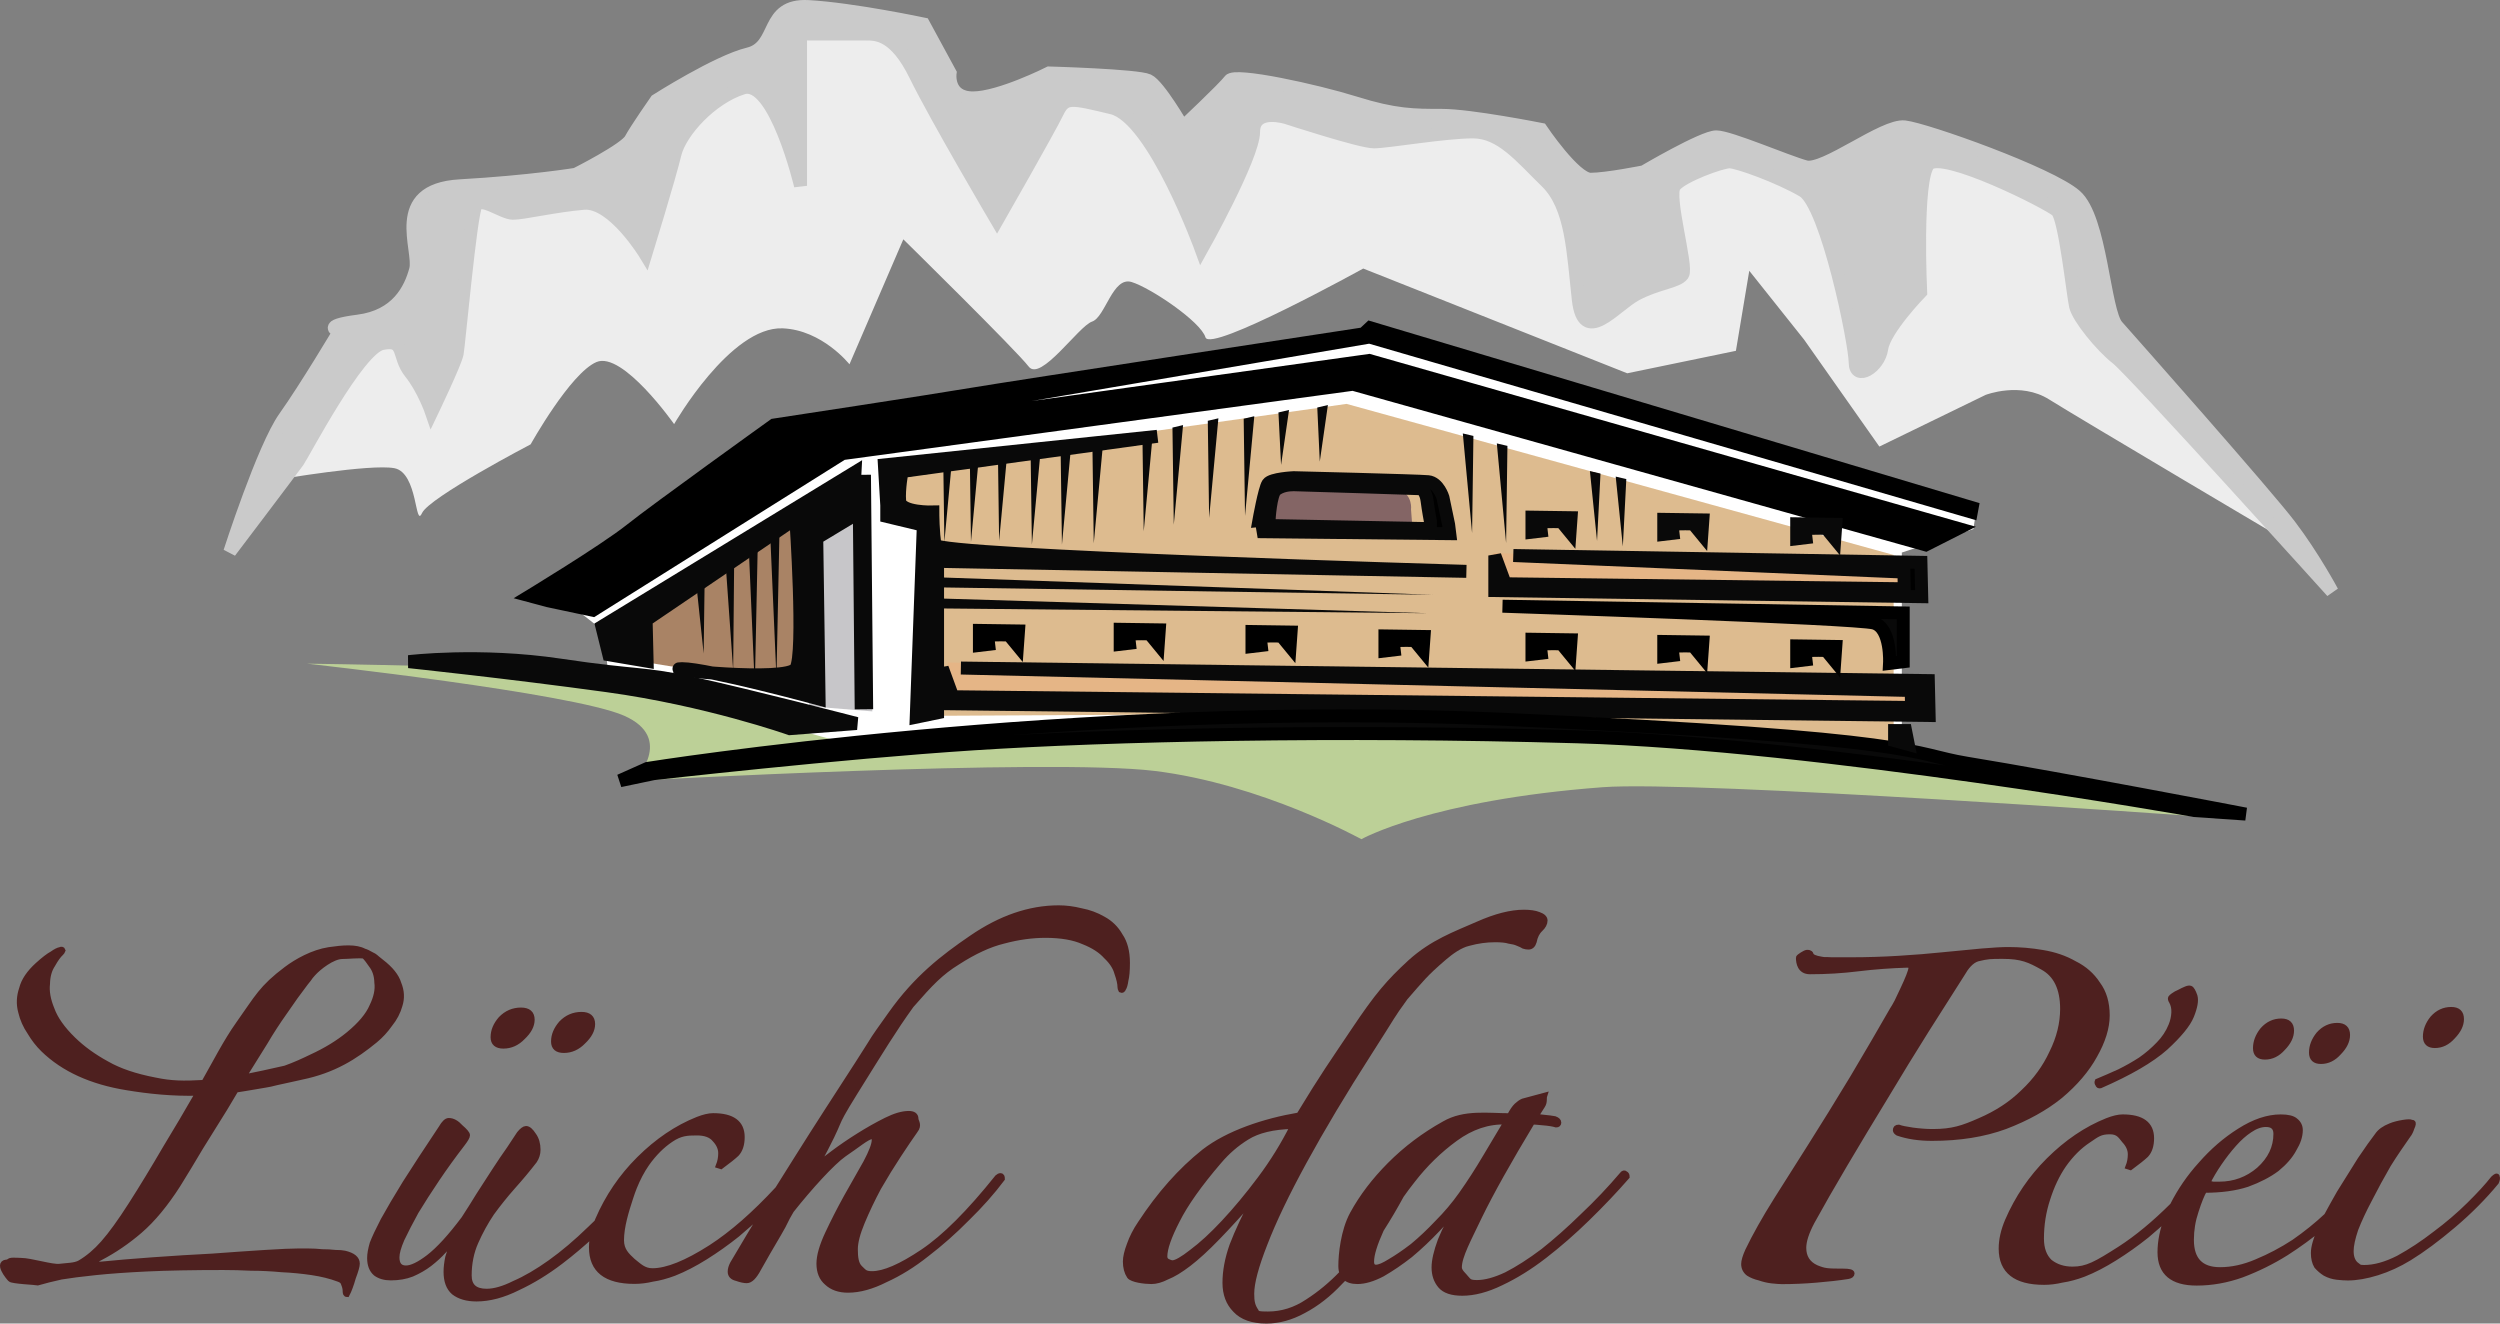 <?xml version="1.0" encoding="utf-8"?>
<!-- Generator: Adobe Illustrator 15.0.0, SVG Export Plug-In . SVG Version: 6.00 Build 0)  -->
<!DOCTYPE svg PUBLIC "-//W3C//DTD SVG 1.1//EN" "http://www.w3.org/Graphics/SVG/1.1/DTD/svg11.dtd">
<svg version="1.1" id="Ebene_1" xmlns="http://www.w3.org/2000/svg" xmlns:xlink="http://www.w3.org/1999/xlink" x="0px" y="0px"
	 width="380.319px" height="201.348px" viewBox="0 0 380.319 201.348" enable-background="new 0 0 380.319 201.348"
	 xml:space="preserve">
<rect x="0" y="0" width="380.319" height="201.348" fill="#808080" stroke="none"/>
<polygon fill="#FFFFFF" points="86.279,91.645 91.968,96.102 92.442,101.916 118.942,110.397 126.037,114.407 183.304,109.95 
	216.425,110.397 243.416,110.845 277.484,116.196 289.32,115.303 289.32,84.057 300.208,80.479 300.682,77.349 209.331,50.113 
	116.098,64.855 "/>
<g>
	<path fill="#BCD097" d="M46.689,100.96c0,0,36.17,0.495,39.317,1.485c3.147,0.989,29.358,6.92,29.358,6.92l14.155,3.959
		c0,0,81.781-2.969,93.838-2.475c12.057,0.495,51.905,0.99,58.716,3.465c6.812,2.474,52.423,9.889,52.423,9.889
		s-76.62-5.505-90.69-4.446c-26.211,1.972-36.701,7.91-36.701,7.91s-15.196-8.404-31.449-10.385
		c-16.253-1.979-79.166,1.485-79.166,1.485s6.302-6.44-1.566-9.897C87.055,105.414,46.689,100.96,46.689,100.96"/>
	<path fill="#DDBB8F" d="M135.609,71.224l-0.725,5.47l5.436,4.444v27.768c0,0,60.178-0.341,74.896-0.341
		c14.717,0,72.861,4.652,72.861,4.652V84.425l-83.23-22.982L135.609,71.224z"/>
	<path fill="#846565" d="M192.583,80.228c0,0,1.441-6.524,3.17-6.796c1.729-0.272,9.309,0.544,9.309,0.544s5.849-0.272,7.866,0.543
		c2.018,0.816,1.729,2.991,1.729,2.991l0.288,3.805L192.583,80.228z"/>
</g>
<polygon fill="#E5B586" points="227.134,84.116 228,89.824 291.165,90.912 290.588,86.291 "/>
<polygon fill="#E5B586" points="144.201,100.78 291.453,104.042 292.894,108.663 143.625,105.945 "/>
<g>
	<path fill="#EDEDED" d="M42.373,72.934L58.901,49.61l9.281-10.123l2.175-9.098l14.355-1.026l16.892-10.807l13.992-9.572
		l7.832-6.363l15.546,2.03l7.003,13.564l17.979-4.787l11.818,5.128l4.711,6.363l11.094-10.124l40.891,7.389l10.368,11.491
		l11.456-9.098l10.872-1.709l11.818,5.128l12.543-6.154l11.817,2.393l14.717,9.782l2.176,10.256l31.468,39.126
		c0,0-33.644-19.905-37.991-22.64c-4.349-2.735-9.644-0.684-9.644-0.684l-16.167,7.863l-11.456-16.277l-8.335-10.465l-2.033,12.175
		l-16.53,3.419l-40.165-15.936c0,0-23.274,12.859-23.999,10.466c-0.725-2.394-8.335-7.522-11.235-8.415
		c-2.899-0.892-3.986,5.338-6.02,6.021c-2.033,0.684-7.831,9.231-9.643,6.838c-1.812-2.393-19.066-19.354-19.066-19.354
		l-8.195,19.012c0,0-4.122-5.212-10.147-5.47C111.107,49.61,102.55,64.52,102.55,64.52s-7.832-11.149-11.818-9.44
		c-3.986,1.71-10.007,12.517-10.007,12.517s-15.442,8.072-16.529,10.465s-0.584-6.154-4.208-6.838
		C56.364,70.541,42.373,72.934,42.373,72.934"/>
</g>
<polygon fill="#A98365" points="95.081,96.257 121.617,78.062 123.066,103.778 119.08,104.12 95.806,100.36 "/>
<polygon fill="#C7C6C9" points="123.066,107.438 123.791,78.062 130.535,73.617 132.709,108.223 "/>
<g>
	<path d="M207.243,50.378c0,0-53.649,8.182-59.559,9.187c-5.91,1.004-30.114,4.688-30.114,4.688s-17.934,12.87-21.891,16.028
		c-3.957,3.159-16.136,10.526-16.136,10.526l3.752,1.005l6.988,1.484l38.028-23.875l77.493-10.527l87.201,24.46l6.068-3.073
		l-90.752-25.884l-88.439,12.344l88.439-15.023l91.909,26.734l0.282-1.52l-92.191-27.558L207.243,50.378z"/>
	<path fill="none" stroke="#000000" stroke-width="1.11" stroke-miterlimit="3.864" d="M207.243,50.378
		c0,0-53.649,8.182-59.559,9.187c-5.91,1.004-30.114,4.688-30.114,4.688s-17.934,12.87-21.891,16.028
		c-3.957,3.159-16.136,10.526-16.136,10.526l3.752,1.005l6.988,1.484l38.028-23.875l77.493-10.527l87.201,24.46l6.068-3.073
		l-90.752-25.884l-88.439,12.344l88.439-15.023l91.909,26.734l0.282-1.52l-92.191-27.558L207.243,50.378z"/>
	<path fill="#090909" d="M91.561,95.318l38.508-23.496l-0.354,6.733l-5.465,3.296l0.354,24.484c0,0-16.952-4.613-20.848-4.613
		c-3.897,0,15.89,2.119,17.306,0c1.417-2.119,0-22.838,0-22.838L98.291,94.329l0.152,6.264l-5.819-0.989L91.561,95.318z"/>
	<path fill="none" stroke="#090909" stroke-width="1.972" stroke-miterlimit="3.864" d="M91.561,95.318l38.508-23.496l-0.354,6.733
		l-5.465,3.296l0.354,24.484c0,0-16.952-4.613-20.848-4.613c-3.897,0,15.89,2.119,17.306,0c1.417-2.119,0-22.838,0-22.838
		L98.291,94.329l0.152,6.264l-5.819-0.989L91.561,95.318z"/>
	<path fill="#090909" d="M134.541,70.724l0.361,6.165v1.673l5.564,1.338l-1.082,29.201l3.246-0.67V85.396l80.445,1.523
		c0,0-80.445-2.335-80.805-4.008c-0.361-1.673-0.361-5.018-0.361-5.018s-4.894,0.144-5.049-1.673
		c-0.155-1.816,0.361-4.492,0.361-4.492l38.849-5.353L134.541,70.724z"/>
	<path fill="none" stroke="#090909" stroke-width="1.972" stroke-miterlimit="3.864" d="M134.541,70.724l0.361,6.165v1.673
		l5.564,1.338l-1.082,29.201l3.246-0.67V85.396l80.445,1.523c0,0-80.445-2.335-80.805-4.008c-0.361-1.673-0.361-5.018-0.361-5.018
		s-4.894,0.144-5.049-1.673c-0.155-1.816,0.361-4.492,0.361-4.492l38.849-5.353L134.541,70.724z"/>
</g>
<polygon points="227.402,84.51 227.402,89.843 292.349,90.773 292.227,85.547 230.223,84.51 289.64,87.028 289.689,89.569 
	228.989,88.806 "/>
<polygon fill="none" stroke="#090909" stroke-width="1.972" stroke-miterlimit="3.864" points="227.402,84.51 227.402,89.843 
	292.349,90.773 292.227,85.547 230.223,84.51 289.64,87.028 289.689,89.569 228.989,88.806 "/>
<polygon fill="#090909" points="143.342,101.626 143.342,107.046 293.474,108.85 293.352,103.538 146.182,101.626 290.748,105.044 
	290.796,107.626 144.94,105.992 "/>
<polygon fill="none" stroke="#090909" stroke-width="1.972" stroke-miterlimit="3.864" points="143.342,101.626 143.342,107.046 
	293.474,108.85 293.352,103.538 146.182,101.626 290.748,105.044 290.796,107.626 144.94,105.992 "/>
<g>
	<path d="M233.053,80.958v-2.285l5.95,0.085l-0.157,2.2l-1.252-1.523c0,0,0-0.085-1.253-0.085c-1.252,0-2.035,0.085-2.035,0.085
		l0.156,1.354L233.053,80.958z"/>
	<path fill="none" stroke="#090909" stroke-width="1.972" stroke-miterlimit="3.864" d="M233.053,80.958v-2.285l5.95,0.085
		l-0.157,2.2l-1.252-1.523c0,0,0-0.085-1.253-0.085c-1.252,0-2.035,0.085-2.035,0.085l0.156,1.354L233.053,80.958z"/>
	<path d="M253.102,81.294v-2.285l5.95,0.085l-0.157,2.2l-1.252-1.523c0,0,0-0.085-1.253-0.085c-1.252,0-2.035,0.085-2.035,0.085
		l0.156,1.354L253.102,81.294z"/>
	<path fill="none" stroke="#090909" stroke-width="1.972" stroke-miterlimit="3.864" d="M253.102,81.294v-2.285l5.95,0.085
		l-0.157,2.2l-1.252-1.523c0,0,0-0.085-1.253-0.085c-1.252,0-2.035,0.085-2.035,0.085l0.156,1.354L253.102,81.294z"/>
	<path d="M273.329,81.967v-2.285l5.949,0.085l-0.156,2.2l-1.252-1.523c0,0,0-0.085-1.253-0.085c-1.252,0-2.035,0.085-2.035,0.085
		l0.156,1.354L273.329,81.967z"/>
	<path fill="none" stroke="#090909" stroke-width="1.972" stroke-miterlimit="3.864" d="M273.329,81.967v-2.285l5.949,0.085
		l-0.156,2.2l-1.252-1.523c0,0,0-0.085-1.253-0.085c-1.252,0-2.035,0.085-2.035,0.085l0.156,1.354L273.329,81.967z"/>
	<path fill="#090909" d="M233.053,99.533v-2.285l5.95,0.085l-0.157,2.2l-1.252-1.522c0,0,0-0.085-1.253-0.085
		c-1.252,0-2.035,0.085-2.035,0.085l0.156,1.354L233.053,99.533z"/>
	<path fill="none" stroke="#000000" stroke-width="1.972" stroke-miterlimit="3.864" d="M233.053,99.533v-2.285l5.95,0.085
		l-0.157,2.2l-1.252-1.522c0,0,0-0.085-1.253-0.085c-1.252,0-2.035,0.085-2.035,0.085l0.156,1.354L233.053,99.533z"/>
	<path fill="#090909" d="M253.102,99.87v-2.285l5.95,0.085l-0.157,2.2l-1.252-1.523c0,0,0-0.085-1.253-0.085
		c-1.252,0-2.035,0.085-2.035,0.085l0.156,1.354L253.102,99.87z"/>
	<path fill="none" stroke="#000000" stroke-width="1.972" stroke-miterlimit="3.864" d="M253.102,99.87v-2.285l5.95,0.085
		l-0.157,2.2l-1.252-1.523c0,0,0-0.085-1.253-0.085c-1.252,0-2.035,0.085-2.035,0.085l0.156,1.354L253.102,99.87z"/>
	<path fill="#090909" d="M273.329,100.544v-2.285l5.949,0.085l-0.156,2.2l-1.252-1.523c0,0,0-0.085-1.253-0.085
		c-1.252,0-2.035,0.085-2.035,0.085l0.156,1.354L273.329,100.544z"/>
	<path fill="none" stroke="#000000" stroke-width="1.972" stroke-miterlimit="3.864" d="M273.329,100.544v-2.285l5.949,0.085
		l-0.156,2.2l-1.252-1.523c0,0,0-0.085-1.253-0.085c-1.252,0-2.035,0.085-2.035,0.085l0.156,1.354L273.329,100.544z"/>
	<path fill="#090909" d="M170.411,98.019v-2.285l5.95,0.085l-0.157,2.2l-1.252-1.523c0,0,0-0.085-1.253-0.085
		c-1.252,0-2.035,0.085-2.035,0.085l0.156,1.354L170.411,98.019z"/>
	<path fill="none" stroke="#000000" stroke-width="1.972" stroke-miterlimit="3.864" d="M170.411,98.019v-2.285l5.95,0.085
		l-0.157,2.2l-1.252-1.523c0,0,0-0.085-1.253-0.085c-1.252,0-2.035,0.085-2.035,0.085l0.156,1.354L170.411,98.019z"/>
	<path fill="#090909" d="M190.459,98.355V96.07l5.95,0.085l-0.157,2.2L195,96.832c0,0,0-0.085-1.253-0.085
		c-1.252,0-2.035,0.085-2.035,0.085l0.156,1.354L190.459,98.355z"/>
	<path fill="none" stroke="#000000" stroke-width="1.972" stroke-miterlimit="3.864" d="M190.459,98.355V96.07l5.95,0.085
		l-0.157,2.2L195,96.832c0,0,0-0.085-1.253-0.085c-1.252,0-2.035,0.085-2.035,0.085l0.156,1.354L190.459,98.355z"/>
	<path fill="#090909" d="M210.686,99.028v-2.285l5.95,0.085l-0.157,2.2l-1.252-1.522c0,0,0-0.085-1.253-0.085
		c-1.252,0-2.035,0.085-2.035,0.085l0.156,1.354L210.686,99.028z"/>
	<path fill="none" stroke="#000000" stroke-width="1.972" stroke-miterlimit="3.864" d="M210.686,99.028v-2.285l5.95,0.085
		l-0.157,2.2l-1.252-1.522c0,0,0-0.085-1.253-0.085c-1.252,0-2.035,0.085-2.035,0.085l0.156,1.354L210.686,99.028z"/>
	<path d="M148.995,98.187v-2.284l5.95,0.084l-0.157,2.2l-1.253-1.523c0,0,0-0.084-1.252-0.084c-1.253,0-2.035,0.084-2.035,0.084
		l0.156,1.354L148.995,98.187z"/>
	<path fill="none" stroke="#000000" stroke-width="1.972" stroke-miterlimit="3.864" d="M148.995,98.187v-2.284l5.95,0.084
		l-0.157,2.2l-1.253-1.523c0,0,0-0.084-1.252-0.084c-1.253,0-2.035,0.084-2.035,0.084l0.156,1.354L148.995,98.187z"/>
</g>
<polygon fill="#090909" points="147.532,69.381 147.71,82.457 148.96,69.044 "/>
<polygon fill="#090909" points="143.486,69.381 143.665,82.457 144.915,69.044 "/>
<polygon fill="#090909" points="151.815,69.213 151.993,82.289 153.243,68.876 "/>
<polygon fill="#090909" points="161.348,68.078 161.55,82.854 162.961,67.697 "/>
<polygon fill="#090909" points="156.776,68.078 156.978,82.854 158.389,67.697 "/>
<polygon fill="#090909" points="166.188,67.888 166.39,82.664 167.801,67.507 "/>
<polygon fill="#090909" points="178.363,65.047 178.564,79.823 179.977,64.667 "/>
<polygon fill="#090909" points="173.791,66.058 173.992,80.834 175.404,65.677 "/>
<polygon fill="#090909" points="183.738,64.016 183.94,78.792 185.351,63.635 "/>
<polygon fill="#090909" points="194.485,62.746 194.886,70.728 196.098,62.366 "/>
<polygon fill="#090909" points="189.199,63.701 189.401,78.477 190.813,63.32 "/>
<polygon fill="#090909" points="200.395,61.996 200.775,70.223 202.008,61.615 "/>
<polygon fill="#090909" points="224.147,66.317 223.946,81.093 222.534,65.938 "/>
<polygon fill="#090909" points="229.322,67.833 229.12,82.609 227.708,67.452 "/>
<polygon fill="#090909" points="243.481,72.042 242.954,82.289 241.868,71.661 "/>
<polygon fill="#090909" points="247.407,72.883 246.879,83.13 245.793,72.502 "/>
<g>
	<path d="M191.336,80.88l29.211,0.306l-0.172-1.377l-0.864-4.131c0,0-0.691-2.245-2.247-2.398
		c-1.556-0.152-20.454-0.612-20.454-0.612s-3.399,0.154-3.918,0.918c-0.519,0.765-1.383,5.611-1.383,5.611l1.555-0.153
		c0,0,0.23-3.928,1.037-4.54c0.809-0.612,1.846-0.765,2.709-0.765c0.864,0,19.417,0.612,19.417,0.612s0.691,0.409,0.864,1.786
		s0.519,3.213,0.519,3.213v1.071l-23.682-0.459L191.336,80.88z"/>
	<path fill="none" stroke="#090909" stroke-width="1.972" stroke-miterlimit="3.864" d="M191.336,80.88l29.211,0.306l-0.172-1.377
		l-0.864-4.131c0,0-0.691-2.245-2.247-2.398c-1.556-0.152-20.454-0.612-20.454-0.612s-3.399,0.154-3.918,0.918
		c-0.519,0.765-1.383,5.611-1.383,5.611l1.555-0.153c0,0,0.23-3.928,1.037-4.54c0.809-0.612,1.846-0.765,2.709-0.765
		c0.864,0,19.417,0.612,19.417,0.612s0.691,0.409,0.864,1.786s0.519,3.213,0.519,3.213v1.071l-23.682-0.459L191.336,80.88z"/>
</g>
<polygon fill="#090909" points="142.788,87.829 217.967,90.482 142.384,89.352 "/>
<polygon fill="#090909" points="142.43,91.028 217.254,93.289 142.027,92.55 "/>
<g>
	<path fill="#090909" d="M94.311,118.767l4.187-1.869c0,0,65.198-10.421,130.096-7.481c64.897,2.938,61.73,5.227,70.58,6.679
		c14.655,2.405,42.468,7.749,42.468,7.749l-7.776-0.535c0,0-57.122-10.152-93.907-11.222c-36.785-1.067-71.178-0.267-91.814,1.069
		c-20.636,1.336-48.749,4.542-48.749,4.542L94.311,118.767z"/>
	<path fill="none" stroke="#000000" stroke-width="1.972" stroke-miterlimit="3.864" d="M94.311,118.767l4.187-1.869
		c0,0,65.198-10.421,130.096-7.481c64.897,2.938,61.73,5.227,70.58,6.679c14.655,2.405,42.468,7.749,42.468,7.749l-7.776-0.535
		c0,0-57.122-10.152-93.907-11.222c-36.785-1.067-71.178-0.267-91.814,1.069c-20.636,1.336-48.749,4.542-48.749,4.542
		L94.311,118.767z"/>
	<path fill="#090909" d="M62.186,100.655c0,0,10.757-1.307,23.008,0.523s12.251,1.045,20.617,2.875
		c8.366,1.83,24.502,6.013,24.502,6.013l-10.159,0.784c0,0-12.55-4.444-27.789-6.535C77.126,102.224,62.186,100.655,62.186,100.655"
		/>
	<path fill="none" stroke="#090909" stroke-width="1.972" stroke-miterlimit="3.864" d="M62.186,100.655
		c0,0,10.757-1.307,23.008,0.523s12.251,1.045,20.617,2.875c8.366,1.83,24.502,6.013,24.502,6.013l-10.159,0.784
		c0,0-12.55-4.444-27.789-6.535C77.126,102.224,62.186,100.655,62.186,100.655z"/>
</g>
<polygon fill="#090909" points="117.156,80.999 118.119,103.091 118.584,80.663 "/>
<polygon fill="#090909" points="113.864,82.411 114.827,104.503 115.292,82.074 "/>
<polygon fill="#090909" points="110.272,84.105 111.535,101.961 111.7,83.768 "/>
<polygon fill="#090909" points="105.783,87.493 107.045,99.42 107.21,87.157 "/>
<g>
	<path fill="#090909" d="M228.575,92.221l60.958,1.024v7.424l-2.082,0.256c0,0,0.298-5.376-2.379-6.144
		C282.395,94.013,228.575,92.221,228.575,92.221"/>
	<path fill="none" stroke="#000000" stroke-width="1.972" stroke-miterlimit="3.864" d="M228.575,92.221l60.958,1.024v7.424
		l-2.082,0.256c0,0,0.298-5.376-2.379-6.144C282.395,94.013,228.575,92.221,228.575,92.221z"/>
</g>
<polygon fill="#090909" points="288.219,111.14 289.886,111.14 290.302,113.245 288.219,112.672 "/>
<polygon fill="none" stroke="#090909" stroke-width="1.972" stroke-miterlimit="3.864" points="288.219,111.14 289.886,111.14 
	290.302,113.245 288.219,112.672 "/>
<g>
	<path fill="#CACACA" d="M34.962,83.943c0,0,5.107-15.887,8.343-20.439c3.236-4.553,8.343-13.136,8.343-13.136
		s-3.084-0.759,2.832-1.517c5.916-0.759,7.939-4.79,8.748-7.825s-4.045-12.14,6.725-12.757c10.771-0.616,17.647-1.754,17.647-1.754
		s7.534-3.794,8.344-5.311c0.808-1.518,3.892-5.928,3.892-5.928s9.305-5.928,14.007-7.066c4.703-1.139,2.427-7.588,9.153-7.208
		c6.724,0.379,17.495,2.655,17.495,2.655l4.045,7.445c0,0-0.556,3.794,3.489,3.794s11.579-3.794,11.579-3.794
		s13.451,0.38,15.069,1.139c1.618,0.758,5.259,7.066,5.259,7.066s6.32-5.928,7.129-7.066c0.809-1.139,13.046,1.517,19.114,3.414
		c6.068,1.897,8.899,1.897,13.197,1.897s15.069,2.134,15.069,2.134s5.106,7.587,7.533,7.587c2.428,0,8.091-1.138,8.091-1.138
		s9-5.311,11.022-5.311c2.023,0,10.771,3.794,13.603,4.553c2.832,0.758,11.832-6.45,15.068-6.07
		c3.236,0.379,22.097,7.065,25.99,10.479c3.893,3.415,4.298,17.547,6.32,19.823s22.603,25.514,26.244,30.303
		c3.64,4.79,6.472,10.101,6.472,10.101s-30.289-33.575-32.716-35.472c-2.428-1.897-5.916-6.212-6.32-7.967
		c-0.404-1.754-1.619-13.373-2.832-14.511c-1.214-1.138-17.495-9.342-19.518-7.066c-2.023,2.276-1.213,19.443-1.213,19.443
		s-5.513,5.691-5.918,8.584c-0.403,2.892-4.045,5.026-4.045,2.134c0-2.893-4.298-23.996-7.938-26.13
		c-3.64-2.134-9.961-4.41-11.174-4.41c-1.214,0-7.13,2.134-8.344,3.651c-1.214,1.517,2.022,12.377,1.214,13.516
		c-0.81,1.138-3.895,1.28-7.131,3.035c-3.235,1.754-7.938,7.967-8.746,0.758c-0.81-7.208-0.962-14.131-4.854-17.925
		c-3.894-3.794-6.877-7.588-11.175-7.588s-13.046,1.518-15.069,1.518c-2.021,0-13.197-3.652-13.197-3.652s-5.106-1.66-5.106,2.134
		s-7.939,17.926-7.939,17.926s-7.281-20.06-13.602-21.578c-6.321-1.517-7.129-1.754-8.343,0.76
		c-1.214,2.513-9.152,16.407-9.152,16.407s-9.304-15.791-12.389-22.098c-3.084-6.307-5.916-6.307-7.534-6.307h-9.961v23.094
		c0,0-3.894-16.408-8.748-14.89c-4.854,1.517-9.556,6.686-10.366,10.101c-0.809,3.414-4.449,15.269-4.449,15.269
		s-4.956-8.203-9.405-7.824c-4.45,0.379-9.153,1.517-10.77,1.517c-1.619,0-4.855-2.656-5.664-1.138s-2.579,21.103-2.832,22.478
		c-0.252,1.376-3.893,8.963-3.893,8.963s-1.214-3.557-3.236-6.07c-2.023-2.513-0.658-5.169-4.298-4.41
		C54.48,53.024,46.138,69.052,45.329,70.19C44.52,71.329,34.962,83.943,34.962,83.943"/>
	<path fill="none" stroke="#CACACA" stroke-width="1.972" stroke-miterlimit="3.864" d="M34.962,83.943
		c0,0,5.107-15.887,8.343-20.439c3.236-4.553,8.343-13.136,8.343-13.136s-3.084-0.759,2.832-1.517
		c5.916-0.759,7.939-4.79,8.748-7.825s-4.045-12.14,6.725-12.757c10.771-0.616,17.647-1.754,17.647-1.754s7.534-3.794,8.344-5.311
		c0.808-1.518,3.892-5.928,3.892-5.928s9.305-5.928,14.007-7.066c4.703-1.139,2.427-7.588,9.153-7.208
		c6.724,0.379,17.495,2.655,17.495,2.655l4.045,7.445c0,0-0.556,3.794,3.489,3.794s11.579-3.794,11.579-3.794
		s13.451,0.38,15.069,1.139c1.618,0.758,5.259,7.066,5.259,7.066s6.32-5.928,7.129-7.066c0.809-1.139,13.046,1.517,19.114,3.414
		c6.068,1.897,8.899,1.897,13.197,1.897s15.069,2.134,15.069,2.134s5.106,7.587,7.533,7.587c2.428,0,8.091-1.138,8.091-1.138
		s9-5.311,11.022-5.311c2.023,0,10.771,3.794,13.603,4.553c2.832,0.758,11.832-6.45,15.068-6.07
		c3.236,0.379,22.097,7.065,25.99,10.479c3.893,3.415,4.298,17.547,6.32,19.823s22.603,25.514,26.244,30.303
		c3.64,4.79,6.472,10.101,6.472,10.101s-30.289-33.575-32.716-35.472c-2.428-1.897-5.916-6.212-6.32-7.967
		c-0.404-1.754-1.619-13.373-2.832-14.511c-1.214-1.138-17.495-9.342-19.518-7.066c-2.023,2.276-1.213,19.443-1.213,19.443
		s-5.513,5.691-5.918,8.584c-0.403,2.892-4.045,5.026-4.045,2.134c0-2.893-4.298-23.996-7.938-26.13
		c-3.64-2.134-9.961-4.41-11.174-4.41c-1.214,0-7.13,2.134-8.344,3.651c-1.214,1.517,2.022,12.377,1.214,13.516
		c-0.81,1.138-3.895,1.28-7.131,3.035c-3.235,1.754-7.938,7.967-8.746,0.758c-0.81-7.208-0.962-14.131-4.854-17.925
		c-3.894-3.794-6.877-7.588-11.175-7.588s-13.046,1.518-15.069,1.518c-2.021,0-13.197-3.652-13.197-3.652s-5.106-1.66-5.106,2.134
		s-7.939,17.926-7.939,17.926s-7.281-20.06-13.602-21.578c-6.321-1.517-7.129-1.754-8.343,0.76
		c-1.214,2.513-9.152,16.407-9.152,16.407s-9.304-15.791-12.389-22.098c-3.084-6.307-5.916-6.307-7.534-6.307h-9.961v23.094
		c0,0-3.894-16.408-8.748-14.89c-4.854,1.517-9.556,6.686-10.366,10.101c-0.809,3.414-4.449,15.269-4.449,15.269
		s-4.956-8.203-9.405-7.824c-4.45,0.379-9.153,1.517-10.77,1.517c-1.619,0-4.855-2.656-5.664-1.138s-2.579,21.103-2.832,22.478
		c-0.252,1.376-3.893,8.963-3.893,8.963s-1.214-3.557-3.236-6.07c-2.023-2.513-0.658-5.169-4.298-4.41
		C54.48,53.024,46.138,69.052,45.329,70.19C44.52,71.329,34.962,83.943,34.962,83.943z"/>
</g>
<line fill="none" stroke="#090909" stroke-width="2.807" stroke-miterlimit="3.864" x1="131.092" y1="72.232" x2="131.428" y2="107.898"/>
<g>
	<path fill="#4E201F" d="M247.663,179.059c-1.819,2.09-3.837,4.217-6.052,6.381c-2.136,2.09-4.313,3.993-6.527,5.71
		c-2.216,1.716-4.431,3.098-6.646,4.142c-2.138,1.044-4.114,1.567-5.935,1.567c-1.582,0-2.689-0.373-3.322-1.119
		c-0.634-0.747-0.95-1.679-0.95-2.798c0-1.046,0.316-2.426,0.95-4.144c0.712-1.791,1.74-3.693,3.085-5.709
		c-1.028,1.27-2.214,2.612-3.56,4.03c-1.345,1.418-2.729,2.724-4.153,3.918c-1.425,1.12-2.849,2.09-4.273,2.911
		c-1.424,0.745-2.69,1.119-3.797,1.119c-1.662,0-2.492-0.783-2.492-2.351c0-1.717,0.341-5.359,1.765-7.972
		c1.425-2.613,3.322-5.113,5.696-7.501c2.453-2.463,5.222-4.553,8.308-6.269c3.086-1.792,6.66-1.209,9.984-1.209
		c0.396-0.746,0.751-1.27,1.067-1.567c0.316-0.299,0.633-0.523,0.95-0.672l3.322-0.896c-0.158,0.485,0.066,0.971-0.329,1.568
		c-0.315,0.522-0.673,1.082-1.067,1.679c0.395,0,0.368,0.037,1.159,0.112s1.384,0.149,1.78,0.224
		c0.396,0.149,0.594,0.336,0.594,0.56c0,0.225-0.119,0.337-0.356,0.337c-0.475-0.15-1.187-0.262-2.136-0.337
		c-0.95-0.074-1.041-0.112-1.517-0.112c-3.639,6.046-6.329,10.86-8.069,14.443c-1.661,3.507-3.113,6.12-3.113,7.837
		c0,0.671,0.78,1.23,1.096,1.678c0.396,0.448,0.526,0.672,1.635,0.672c1.265,0,2.769-0.411,4.509-1.23
		c1.741-0.896,3.6-2.09,5.578-3.583c1.979-1.567,3.995-3.358,6.053-5.373c2.136-2.016,4.153-4.143,6.053-6.382
		c0.158-0.225,0.315-0.262,0.474-0.112C247.583,178.686,247.663,178.834,247.663,179.059 M229.15,170.55
		c-2.69,0-5.262,0.896-7.714,2.688c-2.453,1.791-4.629,3.918-6.527,6.381c-1.898,2.388-3.442,4.776-4.629,7.165
		c-1.107,2.388-1.661,4.142-1.661,5.262c0,0.598,0.237,0.896,0.712,0.896c0.476,0,1.188-0.299,2.136-0.896
		c1.029-0.598,2.177-1.381,3.442-2.351c1.265-1.045,2.531-2.24,3.798-3.583c1.346-1.344,2.571-2.799,3.68-4.366
		c1.265-1.791,2.491-3.694,3.678-5.71c1.187-2.015,2.256-3.806,3.204-5.374L229.15,170.55z"/>
	<path fill="#4E201F" d="M235.123,139.86c0,0.447-0.236,0.896-0.712,1.343c-0.475,0.448-0.791,1.083-0.948,1.904
		c-0.159,0.521-0.436,0.782-0.831,0.782c-0.237,0-0.476-0.036-0.713-0.111c-0.237-0.149-0.554-0.299-0.949-0.448
		c-0.316-0.149-0.751-0.261-1.306-0.336c-0.475-0.149-1.187-0.223-2.136-0.223c-1.345,0-2.69,0.187-4.035,0.559
		c-1.345,0.299-2.759,1.353-3.733,2.188c-3.007,2.578-3.479,3.299-5.978,6.155c-2.323,3.224-1.439,2.104-5.437,8.337
		c-3.968,6.188-7.279,11.755-9.969,16.683c-2.69,4.925-4.708,9.142-6.053,12.649c-1.345,3.434-2.018,5.972-2.018,7.612
		c0,1.268,0.139,1.879,0.691,2.7c0.138,0.386,0.473,0.45,1.817,0.45c2.136,0,4.154-0.635,6.053-1.903
		c1.978-1.269,3.837-2.836,5.578-4.7c1.74-1.941,3.322-4.068,4.746-6.382c1.424-2.314,2.651-4.479,3.68-6.493
		c0.158-0.299,0.396-0.411,0.711-0.336c0.396,0.075,0.396,0.373,0,0.895c-1.424,2.688-2.967,5.263-4.627,7.726
		c-1.583,2.389-3.283,4.478-5.104,6.269c-1.741,1.866-3.6,3.321-5.578,4.366c-1.898,1.045-3.797,1.568-5.696,1.568
		c-2.136,0-3.719-0.561-4.747-1.681c-1.029-1.045-1.543-2.426-1.543-4.142c0-1.79,0.356-3.694,1.069-5.709
		c0.791-2.09,1.977-4.628,3.56-7.613c-2.216,2.538-4.155,4.665-5.814,6.381c-1.662,1.718-3.126,3.061-4.391,4.03
		c-1.267,0.971-2.374,1.643-3.324,2.016c-0.869,0.447-1.661,0.672-2.374,0.672c-1.107,0-2.953-0.263-3.348-0.783
		c-0.396-0.597-0.594-1.343-0.594-2.239c0-0.672,0.198-1.53,0.594-2.575c0.395-1.12,0.949-2.202,1.661-3.247
		c2.927-4.478,6.172-8.135,9.732-10.971c3.639-2.837,9.203-4.702,14.504-5.598c3.798-6.27,5.063-7.994,8.446-13.056
		c3.515-5.259,5.263-7.306,8.585-10.365c3.402-3.061,6.764-4.246,10.323-5.814c2.69-1.194,5.024-1.79,7.002-1.79
		c0.949,0,1.701,0.111,2.256,0.335C234.806,139.188,235.123,139.487,235.123,139.86 M196.613,171.333
		c-3.006,0.075-5.341,0.635-7.002,1.68c-1.583,0.971-3.007,2.201-4.273,3.694c-3.005,3.508-5.142,6.531-6.408,9.069
		c-1.266,2.462-1.898,4.291-1.898,5.484c0,0.373,0.157,0.635,0.474,0.784s0.554,0.224,0.712,0.224c0.554,0,1.543-0.56,2.967-1.68
		c1.503-1.119,3.125-2.612,4.865-4.478c1.821-1.94,3.679-4.18,5.578-6.718C193.527,176.857,195.189,174.17,196.613,171.333"/>
	<path fill="#090909" d="M320.54,154.372c0,1.866-0.634,3.918-1.898,6.157c-1.188,2.165-2.928,4.216-5.222,6.157
		c-2.295,1.866-5.104,3.433-8.426,4.702c-3.243,1.193-6.963,1.791-11.154,1.791c-1.979,0-3.719-0.262-5.223-0.784
		c-0.237-0.149-0.355-0.298-0.355-0.447c0-0.299,0.159-0.449,0.475-0.449c0.396,0.15,1.108,0.3,2.137,0.449
		c1.106,0.149,2.135,0.224,3.085,0.224c3.006,0,4.59-0.556,7.122-1.675c2.609-1.12,4.825-2.574,6.645-4.365
		c1.899-1.791,3.363-3.807,4.391-6.046c1.108-2.238,1.661-4.478,1.662-6.717c0-3.135-1.028-5.262-3.085-6.381
		c-1.979-1.12-3.206-1.684-6.055-1.684c-1.978,0-2.249,0.009-3.831,0.382c-1.029,0.299-1.798,1.328-2.352,2.298
		c-1.503,2.389-3.322,5.262-5.459,8.621c-2.057,3.283-4.152,6.716-6.288,10.298c-2.137,3.508-4.193,6.941-6.173,10.3
		c-1.977,3.358-3.638,6.27-4.982,8.731c-0.871,1.642-1.306,2.985-1.306,4.03c0,1.419,0.633,2.426,1.898,3.022
		c1.266,0.523,1.634,0.566,4.165,0.566c0.871,0,1.305,0.111,1.305,0.336c0,0.224-0.197,0.373-0.593,0.448
		c-1.424,0.223-3.046,0.409-4.865,0.559c-1.74,0.148-3.48,0.224-5.222,0.224c-0.316,0-0.831-0.038-1.542-0.111
		c-0.633-0.075-1.266-0.225-1.899-0.448c-0.633-0.149-1.187-0.373-1.66-0.671c-0.476-0.374-0.713-0.859-0.713-1.455
		c0-0.448,0.197-1.12,0.594-2.017c1.106-2.313,2.57-4.925,4.39-7.835c1.82-2.91,3.562-5.673,5.222-8.284
		c1.979-3.135,4.114-6.604,6.408-10.411c2.294-3.88,4.313-7.351,6.052-10.411c0.159-0.223,0.396-0.634,0.713-1.231
		c0.315-0.672,0.633-1.343,0.949-2.015s0.594-1.307,0.831-1.903c0.236-0.597,0.355-1.007,0.355-1.231
		c0-0.298-0.197-0.447-0.593-0.447c-2.532,0.074-5.024,0.261-7.477,0.559c-2.374,0.3-4.826,0.448-7.357,0.448
		c-1.502,0-1.732-1.309-1.732-2.131c0-0.149,1.035-0.8,1.273-0.8c0.157,0,0.526-0.014,0.605,0.286
		c0.079,0.373,0.646,0.594,1.515,0.743c0.713,0.148,0.634,0.035,1.661,0.11h2.968c2.373,0,4.785-0.075,7.238-0.224
		c2.452-0.149,4.746-0.336,6.883-0.561c2.215-0.223,4.153-0.409,5.814-0.559c1.741-0.149,3.086-0.224,4.035-0.224
		c1.74,0,3.479,0.148,5.221,0.447c1.819,0.3,3.442,0.858,4.866,1.68c1.503,0.746,2.688,1.791,3.56,3.134
		C320.065,150.827,320.54,152.433,320.54,154.372"/>
	<path fill="#090909" d="M335.26,179.561c-1.186,1.418-2.53,2.873-4.035,4.366c-1.503,1.418-3.045,2.799-4.627,4.142
		c-1.583,1.269-3.205,2.425-4.865,3.47c-1.662,1.045-3.243,1.866-4.746,2.463c-1.188,0.448-2.295,0.746-3.324,0.896
		c-0.949,0.224-1.859,0.336-2.729,0.336c-4.351,0-6.526-1.716-6.526-5.149c0-1.344,0.315-2.761,0.948-4.254
		c1.505-3.508,3.601-6.604,6.29-9.292c2.77-2.761,5.735-4.775,8.9-6.045c0.949-0.373,1.741-0.559,2.374-0.559
		c2.927,0,4.39,1.082,4.39,3.246c0,1.118-0.276,1.978-0.829,2.573c-0.477,0.449-1.267,1.083-2.375,1.904l-0.355-0.112
		c0.237-0.597,0.355-1.23,0.355-1.902c0-0.747-0.315-1.455-0.948-2.127c-0.555-0.672-0.898-1.344-2.164-1.344
		c-1.503,0-1.94,0.4-3.364,1.37c-1.346,0.896-2.572,2.128-3.679,3.695c-1.029,1.492-1.86,3.246-2.493,5.261
		c-0.633,1.94-0.949,3.955-0.949,6.045c0,1.567,0.436,2.762,1.307,3.582c0.947,0.747,2.096,1.12,3.44,1.12
		c2.215,0,3.59-0.773,7.308-3.162c3.799-2.463,7.833-6.156,12.105-11.083c0.396-0.373,0.672-0.447,0.831-0.224
		C335.735,178.927,335.657,179.188,335.26,179.561"/>
	<path fill="#090909" d="M346.317,172.508c0-0.97-0.516-1.455-1.544-1.455c-0.79,0-1.621,0.298-2.49,0.895
		c-0.792,0.523-1.583,1.232-2.374,2.127c-0.791,0.896-1.543,1.866-2.255,2.911s-1.306,2.053-1.78,3.022
		c0.158,0.075,0.435,0.149,0.83,0.224h0.95c2.294,0,4.312-0.746,6.052-2.239C345.446,176.426,346.317,174.597,346.317,172.508
		 M358.777,181.239c-1.346,1.567-2.968,3.209-4.865,4.926c-1.82,1.642-3.838,3.172-6.053,4.59c-2.136,1.344-4.391,2.463-6.765,3.357
		c-2.294,0.821-4.588,1.231-6.883,1.231c-3.718,0-5.577-1.566-5.577-4.701c0-2.089,0.555-4.328,1.661-6.716
		c1.188-2.463,2.69-4.703,4.51-6.718c1.82-2.09,3.798-3.806,5.935-5.148c2.214-1.419,4.312-2.127,6.289-2.127
		c1.106,0,1.858,0.186,2.254,0.559c0.476,0.373,0.713,0.858,0.713,1.455c0,0.896-0.317,1.866-0.95,2.911
		c-0.554,1.045-1.424,2.052-2.61,3.022c-1.187,0.896-2.69,1.68-4.51,2.351c-1.818,0.598-3.995,0.896-6.527,0.896
		c-0.395,0.672-0.829,1.754-1.305,3.246c-0.475,1.418-0.712,2.873-0.712,4.365c0,3.061,1.463,4.591,4.392,4.591
		c1.818,0,3.678-0.41,5.576-1.231c1.979-0.821,3.876-1.829,5.696-3.023c1.82-1.269,3.481-2.611,4.985-4.029
		c1.582-1.492,2.887-2.873,3.915-4.143c0.158-0.148,0.316-0.187,0.475-0.111C358.659,180.865,358.777,181.016,358.777,181.239"/>
	<path fill="#090909" d="M379.919,179.896c-1.898,2.313-4.074,4.517-6.526,6.605s-4.707,3.769-6.765,5.038
		c-1.582,0.97-3.204,1.716-4.865,2.238s-3.163,0.783-4.51,0.783c-0.474,0-1.027-0.037-1.66-0.11
		c-0.634-0.076-1.228-0.263-1.78-0.562c-0.476-0.298-0.91-0.671-1.306-1.119c-0.315-0.522-0.475-1.193-0.475-2.015
		c0-0.97,0.396-2.276,1.188-3.918c0.791-1.717,1.699-3.47,2.729-5.262c1.107-1.79,2.176-3.508,3.204-5.149
		c1.106-1.642,1.977-2.874,2.61-3.694c0.396-0.597,1.068-1.082,2.017-1.455c1.029-0.448,3.119-0.745,3.119-0.521
		c0,0.148,0.683-0.387,0.106,0.895c-0.078,0.298-0.358,0.89-0.517,1.038c-1.029,1.493-1.936,2.769-3.043,4.56
		c-1.028,1.791-1.978,3.545-2.848,5.262c-0.87,1.642-1.582,3.172-2.137,4.589c-0.475,1.419-0.712,2.538-0.712,3.359
		c0,0.895,0.237,1.566,0.712,2.015c0.555,0.373,0.414,0.522,1.284,0.522c1.582,0,3.323-0.485,5.223-1.455
		c1.897-1.045,3.757-2.277,5.576-3.695c1.899-1.418,3.64-2.91,5.223-4.479c1.582-1.565,2.808-2.909,3.678-4.029
		c0.396-0.373,0.593-0.447,0.593-0.224C380.118,179.262,380.078,179.522,379.919,179.896"/>
	<path fill="#090909" d="M374.58,154.932c0,0.896-0.435,1.792-1.305,2.688c-0.792,0.896-1.701,1.343-2.73,1.343
		c-0.949,0-1.424-0.447-1.424-1.343c0-0.97,0.356-1.903,1.068-2.799c0.792-0.896,1.741-1.344,2.848-1.344
		C374.066,153.477,374.58,153.962,374.58,154.932"/>
	<path fill="#4E201F" d="M319.051,164.468c1.073-0.451,2.191-0.943,3.356-1.475c1.111-0.551,2.191-1.168,3.24-1.854
		c0.997-0.704,1.911-1.495,2.741-2.372c0.811-0.829,1.434-1.781,1.87-2.857c0.258-0.637,0.402-1.286,0.433-1.949
		c0.032-0.662-0.09-1.239-0.364-1.731c-0.147-0.223-0.19-0.407-0.131-0.554c0.02-0.049,0.156-0.168,0.41-0.355
		c0.256-0.189,0.561-0.358,0.918-0.509c0.307-0.169,0.638-0.33,0.995-0.48c0.286-0.121,0.507-0.152,0.661-0.097
		c0.207,0.075,0.435,0.467,0.682,1.174c0.194,0.688,0.015,1.718-0.54,3.088c-0.517,1.272-1.818,2.876-3.907,4.813
		c-2.142,1.916-5.448,3.858-9.922,5.825c-0.194,0.041-0.315-0.029-0.358-0.214C319.02,164.766,318.993,164.615,319.051,164.468"/>
	<path fill="#090909" d="M348.658,156.7c0,0.896-0.436,1.792-1.305,2.688c-0.79,0.895-1.7,1.343-2.729,1.343
		c-0.95,0-1.424-0.448-1.424-1.343c0-0.971,0.355-1.903,1.067-2.799c0.791-0.896,1.74-1.343,2.848-1.343
		C348.144,155.246,348.658,155.73,348.658,156.7"/>
	<path fill="#090909" d="M357.203,157.372c0,0.896-0.436,1.792-1.307,2.687c-0.791,0.896-1.699,1.344-2.729,1.344
		c-0.95,0-1.424-0.447-1.424-1.344c0-0.97,0.355-1.902,1.067-2.799c0.791-0.895,1.741-1.343,2.849-1.343
		C356.688,155.917,357.203,156.402,357.203,157.372"/>
	<path fill="#4E201F" d="M357.202,157.372c0,0.896-0.434,1.792-1.306,2.688c-0.791,0.895-1.7,1.343-2.729,1.343
		c-0.949,0-1.424-0.448-1.424-1.343c0-0.971,0.356-1.904,1.068-2.799c0.791-0.896,1.74-1.345,2.848-1.345
		C356.688,155.916,357.202,156.402,357.202,157.372 M348.658,156.7c0,0.896-0.435,1.792-1.305,2.688
		c-0.791,0.896-1.701,1.343-2.729,1.343c-0.949,0-1.425-0.447-1.425-1.343c0-0.972,0.356-1.903,1.068-2.799
		c0.791-0.896,1.741-1.344,2.848-1.344C348.144,155.245,348.658,155.73,348.658,156.7 M319.051,164.468
		c1.078-0.452,2.201-0.944,3.371-1.477c1.117-0.55,2.202-1.168,3.255-1.854c1.002-0.705,1.919-1.496,2.753-2.374
		c0.813-0.829,1.44-1.782,1.878-2.859c0.259-0.637,0.404-1.287,0.435-1.949c0.032-0.663-0.09-1.24-0.365-1.733
		c-0.148-0.223-0.191-0.407-0.132-0.554c0.02-0.049,0.157-0.168,0.411-0.356c0.257-0.188,0.563-0.358,0.923-0.508
		c0.308-0.17,0.641-0.331,1-0.481c0.286-0.121,0.509-0.152,0.663-0.097c0.208,0.075,0.437,0.467,0.684,1.175
		c0.197,0.688,0.016,1.719-0.542,3.09c-0.519,1.272-1.826,2.878-3.924,4.814c-2.15,1.918-5.473,3.86-9.965,5.829
		c-0.195,0.042-0.316-0.029-0.359-0.214C319.02,164.766,318.992,164.614,319.051,164.468 M374.58,154.933
		c0,0.895-0.435,1.791-1.306,2.686c-0.791,0.896-1.701,1.343-2.729,1.343c-0.95,0-1.425-0.446-1.425-1.343
		c0-0.97,0.356-1.901,1.068-2.799c0.791-0.895,1.741-1.343,2.848-1.343C374.065,153.477,374.58,153.961,374.58,154.933
		 M379.92,179.896c-1.899,2.313-4.075,4.516-6.527,6.605c-2.453,2.09-4.707,3.769-6.764,5.037c-1.582,0.971-3.204,1.718-4.866,2.239
		c-1.662,0.523-3.164,0.783-4.509,0.783c-0.475,0-1.029-0.037-1.662-0.111c-0.632-0.075-1.227-0.262-1.779-0.56
		c-0.475-0.298-0.91-0.672-1.305-1.12c-0.317-0.522-0.477-1.194-0.477-2.014c0-0.972,0.396-2.277,1.188-3.92
		c-1.601,1.325-3.403,2.666-5.36,3.92c-2.136,1.343-4.391,2.462-6.765,3.357c-2.293,0.82-4.587,1.23-6.882,1.23
		c-3.719,0-5.577-1.566-5.577-4.701c0-1.671,0.354-3.438,1.063-5.3c-1.016,0.925-2.05,1.834-3.1,2.726
		c-1.582,1.268-3.204,2.425-4.866,3.47c-1.661,1.045-3.243,1.866-4.746,2.463c-1.188,0.448-2.295,0.746-3.322,0.896
		c-0.95,0.224-1.859,0.336-2.73,0.336c-4.351,0-6.526-1.717-6.526-5.149c0-1.344,0.316-2.761,0.949-4.254
		c1.503-3.508,3.599-6.604,6.289-9.292c2.77-2.761,5.736-4.775,8.901-6.045c0.947-0.373,1.739-0.559,2.373-0.559
		c2.927,0,4.391,1.081,4.391,3.246c0,1.119-0.277,1.978-0.831,2.574c-0.475,0.448-1.266,1.082-2.374,1.903l-0.354-0.111
		c0.236-0.598,0.354-1.232,0.354-1.903c0-0.747-0.315-1.455-0.949-2.127c-0.553-0.672-0.897-1.343-2.164-1.343
		c-1.503,0-1.939,0.399-3.363,1.369c-1.346,0.896-2.572,2.128-3.68,3.695c-1.028,1.492-1.858,3.246-2.491,5.261
		c-0.634,1.94-0.95,3.955-0.95,6.044c0,1.568,0.436,2.763,1.306,3.583c0.948,0.747,2.096,1.12,3.441,1.12
		c2.215,0,3.59-0.773,7.309-3.162c2.546-1.651,5.199-3.856,7.959-6.614c1.15-2.284,2.577-4.37,4.283-6.261
		c1.82-2.089,3.798-3.805,5.934-5.147c2.216-1.419,4.313-2.127,6.289-2.127c1.108,0,1.86,0.186,2.255,0.559
		c0.476,0.373,0.713,0.858,0.713,1.456c0,0.896-0.317,1.865-0.949,2.91c-0.555,1.045-1.424,2.052-2.611,3.022
		c-1.186,0.896-2.689,1.68-4.509,2.351c-1.819,0.598-3.996,0.896-6.527,0.896c-0.396,0.673-0.831,1.755-1.305,3.246
		c-0.477,1.418-0.713,2.874-0.713,4.366c0,3.061,1.464,4.59,4.391,4.59c1.82,0,3.679-0.409,5.578-1.23
		c1.977-0.821,3.876-1.829,5.696-3.023c1.818-1.268,3.479-2.611,4.983-4.029c0.656-1.203,1.264-2.329,1.919-3.471l3.204-5.149
		c1.107-1.643,1.978-2.873,2.61-3.694c0.396-0.597,1.069-1.082,2.017-1.455c1.029-0.448,3.118-0.745,3.118-0.521
		c0,0.149,0.685-0.388,0.108,0.895c-0.08,0.299-0.359,0.89-0.518,1.038c-1.028,1.493-1.936,2.769-3.043,4.559
		c-1.028,1.792-1.979,3.546-2.848,5.263c-0.871,1.642-1.583,3.172-2.136,4.59c-0.476,1.418-0.712,2.537-0.712,3.357
		c0,0.896,0.236,1.567,0.712,2.016c0.553,0.374,0.413,0.522,1.283,0.522c1.582,0,3.322-0.485,5.223-1.456
		c1.897-1.045,3.757-2.275,5.577-3.693c1.898-1.418,3.639-2.911,5.221-4.479c1.583-1.566,2.809-2.91,3.679-4.03
		c0.396-0.372,0.594-0.447,0.594-0.224C380.118,179.262,380.078,179.522,379.92,179.896 M346.316,172.508
		c0-0.971-0.514-1.455-1.542-1.455c-0.791,0-1.622,0.298-2.492,0.896c-0.791,0.522-1.582,1.231-2.374,2.126
		c-0.791,0.896-1.542,1.866-2.254,2.911s-1.305,2.052-1.779,3.022c0.157,0.075,0.435,0.149,0.83,0.224h0.949
		c2.294,0,4.313-0.746,6.053-2.238C345.446,176.426,346.316,174.598,346.316,172.508 M320.54,154.372
		c0,1.866-0.634,3.918-1.898,6.157c-1.188,2.165-2.928,4.216-5.222,6.157c-2.295,1.866-5.104,3.433-8.426,4.702
		c-3.243,1.193-6.963,1.791-11.154,1.791c-1.979,0-3.719-0.262-5.223-0.784c-0.237-0.149-0.355-0.298-0.355-0.447
		c0-0.299,0.159-0.449,0.475-0.449c0.396,0.15,1.108,0.3,2.137,0.449c1.106,0.149,2.135,0.224,3.085,0.224
		c3.006,0,4.59-0.556,7.122-1.675c2.609-1.12,4.825-2.574,6.645-4.365c1.899-1.791,3.363-3.807,4.391-6.046
		c1.108-2.238,1.661-4.478,1.662-6.717c0-3.135-1.028-5.262-3.085-6.381c-1.979-1.12-3.206-1.684-6.055-1.684
		c-1.978,0-2.249,0.009-3.831,0.382c-1.029,0.299-1.798,1.328-2.352,2.298l-5.459,8.621c-2.057,3.283-4.152,6.716-6.288,10.298
		c-2.137,3.508-4.193,6.941-6.173,10.3c-1.977,3.358-3.638,6.27-4.982,8.731c-0.871,1.642-1.306,2.985-1.306,4.03
		c0,1.419,0.633,2.426,1.898,3.022c1.266,0.523,1.634,0.566,4.165,0.566c0.871,0,1.305,0.111,1.305,0.336
		c0,0.224-0.197,0.373-0.593,0.448c-1.424,0.223-3.046,0.409-4.865,0.559c-1.74,0.148-3.48,0.224-5.222,0.224
		c-0.316,0-0.831-0.038-1.542-0.111c-0.633-0.075-1.266-0.225-1.899-0.448c-0.633-0.149-1.187-0.373-1.66-0.671
		c-0.476-0.374-0.713-0.859-0.713-1.455c0-0.448,0.197-1.12,0.594-2.017c1.106-2.313,2.57-4.925,4.39-7.835
		c1.82-2.91,3.562-5.673,5.222-8.284c1.979-3.135,4.114-6.604,6.408-10.411c2.294-3.88,4.313-7.351,6.052-10.411
		c0.159-0.223,0.396-0.634,0.713-1.231l0.949-2.015c0.316-0.672,0.594-1.307,0.831-1.903c0.236-0.597,0.355-1.007,0.355-1.231
		c0-0.298-0.197-0.447-0.593-0.447c-2.532,0.074-5.024,0.261-7.477,0.559c-2.374,0.3-4.826,0.448-7.357,0.448
		c-1.502,0-1.732-1.309-1.732-2.131c0-0.149,1.036-0.8,1.273-0.8c0.157,0,0.526-0.014,0.605,0.286
		c0.079,0.373,0.646,0.594,1.515,0.743c0.713,0.148,0.634,0.035,1.661,0.11h2.968c2.373,0,4.785-0.075,7.238-0.224
		c2.452-0.149,4.746-0.336,6.883-0.561c2.215-0.223,4.153-0.409,5.814-0.559c1.741-0.149,3.086-0.224,4.035-0.224
		c1.74,0,3.479,0.148,5.221,0.447c1.819,0.3,3.442,0.858,4.866,1.68c1.503,0.746,2.688,1.791,3.56,3.134
		C320.065,150.827,320.54,152.433,320.54,154.372"/>
	<path fill="#4E201F" d="M80.912,155.053c0,0.89-0.47,1.779-1.408,2.669c-0.853,0.889-1.834,1.334-2.943,1.334
		c-1.025,0-1.536-0.445-1.536-1.334c0-0.964,0.383-1.892,1.151-2.78c0.853-0.89,1.877-1.335,3.072-1.335
		C80.357,153.606,80.912,154.089,80.912,155.053 M90.128,155.72c0,0.89-0.469,1.779-1.408,2.669
		c-0.853,0.89-1.835,1.334-2.944,1.334c-1.024,0-1.536-0.444-1.536-1.334c0-0.964,0.385-1.891,1.152-2.78
		c0.853-0.889,1.877-1.335,3.072-1.335C89.573,154.273,90.128,154.756,90.128,155.72 M96.528,181.074
		c-1.451,1.779-3.158,3.669-5.12,5.671c-1.963,1.928-4.011,3.707-6.144,5.338c-2.133,1.632-4.309,2.965-6.528,4.002
		c-2.218,1.113-4.309,1.67-6.271,1.67c-1.451,0-2.604-0.334-3.457-1.003c-0.767-0.667-1.151-1.704-1.151-3.111
		c0-0.667,0.085-1.409,0.255-2.225c0.257-0.89,0.64-1.854,1.153-2.892c-0.513,0.519-1.11,1.149-1.793,1.89
		c-0.597,0.668-1.322,1.335-2.175,2.002c-0.768,0.594-1.664,1.112-2.688,1.558c-0.939,0.371-2.006,0.555-3.201,0.555
		c-0.938,0-1.705-0.221-2.303-0.666c-0.598-0.519-0.896-1.297-0.896-2.335c0-0.593,0.128-1.334,0.384-2.224
		c0.341-0.891,0.896-2.076,1.664-3.56c0.854-1.557,1.963-3.446,3.327-5.671c1.451-2.298,3.286-5.115,5.505-8.452
		c0.426-0.74,0.81-1.111,1.152-1.111c0.597,0,1.194,0.333,1.792,1c0.683,0.594,1.024,1.002,1.024,1.225
		c0,0.221-0.256,0.667-0.768,1.334c-1.366,1.779-2.646,3.558-3.841,5.337c-1.194,1.78-2.261,3.448-3.2,5.005
		c-0.853,1.558-1.578,2.965-2.175,4.226c-0.512,1.186-0.768,2.112-0.768,2.78c0,1.111,0.469,1.667,1.407,1.667
		c0.854,0,2.006-0.556,3.457-1.667c1.536-1.187,3.328-3.15,5.375-5.894c0.768-1.186,1.536-2.41,2.304-3.67
		c0.854-1.335,1.664-2.595,2.432-3.781c0.768-1.186,1.494-2.261,2.177-3.224c0.682-1.039,1.194-1.817,1.536-2.336
		c0.426-0.52,0.767-0.779,1.023-0.779c0.341,0,0.726,0.335,1.152,1.002c0.427,0.593,0.64,1.334,0.64,2.223
		c0,0.594-0.17,1.15-0.511,1.668c-1.025,1.335-2.134,2.67-3.329,4.005c-1.109,1.26-2.175,2.594-3.2,4.003
		c-0.938,1.408-1.749,2.891-2.432,4.447c-0.682,1.558-1.024,3.263-1.024,5.116c0,1.63,0.896,2.445,2.689,2.445
		c1.194,0,2.602-0.407,4.223-1.224c1.707-0.74,3.541-1.815,5.505-3.224c1.962-1.409,3.967-3.114,6.015-5.115
		c2.133-2.002,4.139-4.188,6.016-6.562C96.272,180.369,96.528,180.556,96.528,181.074"/>
	<path fill="#4E201F" d="M120.876,179.395c-1.187,1.418-2.531,2.873-4.036,4.365c-1.502,1.418-3.045,2.8-4.627,4.144
		c-1.583,1.268-3.205,2.425-4.866,3.47c-1.662,1.045-3.244,1.865-4.747,2.463c-1.188,0.448-2.295,0.746-3.323,0.896
		c-0.95,0.224-1.86,0.336-2.729,0.336c-4.353,0-6.528-1.716-6.528-5.149c0-1.344,0.316-2.762,0.949-4.254
		c1.504-3.509,3.6-6.605,6.29-9.293c2.769-2.761,5.736-4.776,8.901-6.045c0.949-0.373,1.741-0.56,2.374-0.56
		c2.927,0,4.391,1.081,4.391,3.245c0,1.12-0.278,1.979-0.831,2.575c-0.475,0.448-1.266,1.083-2.374,1.904l-0.356-0.112
		c0.237-0.597,0.356-1.23,0.356-1.902c0-0.747-0.316-1.456-0.949-2.127c-0.554-0.673-1.464-1.009-2.73-1.009
		c-1.502,0-2.525,0.069-3.949,1.039c-1.345,0.896-2.572,2.127-3.679,3.695c-1.029,1.492-1.86,3.246-2.493,5.261
		c-0.633,1.941-1.391,4.372-1.391,6.462c0,1.567,0.877,2.346,1.748,3.166c0.949,0.747,1.655,1.536,3,1.536
		c2.215,0,5.182-1.194,8.9-3.582c3.798-2.464,7.832-6.158,12.106-11.084c0.395-0.373,0.672-0.448,0.83-0.224
		C121.35,178.76,121.271,179.021,120.876,179.395"/>
	<path fill="#4E201F" d="M171.645,146.357c0,1.194-0.079,2.09-0.237,2.688c-0.079,0.597-0.198,1.007-0.356,1.23
		c-0.079,0.225-0.198,0.3-0.356,0.225c-0.079-0.149-0.119-0.299-0.119-0.448c0-0.522-0.158-1.232-0.475-2.127
		c-0.236-0.896-0.791-1.754-1.661-2.575c-0.791-0.895-1.938-1.642-3.442-2.239c-1.503-0.671-3.441-1.007-5.815-1.007
		c-2.057,0-4.193,0.298-6.408,0.896c-2.136,0.521-4.471,1.604-7.002,3.247c-2.532,1.566-4.024,3.122-7.054,6.608
		c-2.667,3.716-4.571,6.885-8.606,13.378c-3.956,6.419-1.148,2.451-5.895,11.259c0.554-0.448,1.425-1.119,2.611-2.016
		c1.186-0.896,2.493-1.791,3.917-2.687c1.424-0.896,2.808-1.68,4.153-2.351c1.345-0.672,2.492-1.008,3.442-1.008
		c0.712,0,1.068,0.26,1.068,0.783c0,0.448,0.612,0.924-0.099,1.82c-0.634,0.896-1.464,2.127-2.493,3.693
		c-1.029,1.568-2.057,3.246-3.086,5.038c-0.949,1.791-1.78,3.545-2.492,5.262s-1.068,3.098-1.068,4.143
		c0,1.193,0.109,2.286,0.742,2.882c0.632,0.598,0.742,0.896,1.85,0.896c1.819,0,4.391-1.118,7.714-3.357
		c3.323-2.239,7.12-6.045,11.393-11.42c0.158-0.149,0.316-0.224,0.475-0.224c0.158,0,0.237,0.149,0.237,0.447
		c-1.504,2.016-3.284,4.031-5.34,6.046c-1.978,2.016-4.036,3.844-6.172,5.485c-2.057,1.643-4.154,2.949-6.29,3.918
		c-2.057,1.045-3.955,1.568-5.696,1.568c-1.345,0-2.413-0.374-3.204-1.12c-0.791-0.672-1.187-1.642-1.187-2.91
		c0-1.194,0.436-2.725,1.305-4.59c0.871-1.866,1.82-3.732,2.848-5.599c1.108-1.939,2.098-3.693,2.967-5.262
		c0.871-1.642,1.306-2.799,1.306-3.47c0-0.373-0.119-0.561-0.356-0.561c-0.712,0-2.365,1.441-4.265,2.709
		c-1.819,1.27-5.277,5.109-8.046,8.616c-1.108,1.867-0.743,1.55-1.93,3.565c-1.187,2.015-2.215,3.806-3.086,5.374
		c-0.632,1.193-1.227,1.791-1.78,1.791c-0.395,0-0.909-0.113-1.542-0.337c-0.634-0.149-0.95-0.484-0.95-1.007
		c0-0.374,0.119-0.783,0.356-1.231c3.323-5.673,6.567-11.009,9.731-16.009c3.165-5.075,6.184-9.7,9.332-14.607
		c3.597-5.605,1.37-2.395,5.045-7.595c3.878-5.488,7.93-8.633,12.281-11.619c4.431-3.06,8.861-4.59,13.292-4.59
		c1.108,0,2.254,0.148,3.442,0.448c1.186,0.224,2.294,0.635,3.322,1.231c1.108,0.597,1.978,1.455,2.611,2.575
		C171.288,143.26,171.645,144.641,171.645,146.357"/>
	<path fill="#4E201F" d="M35.789,165.777l-1.703,2.869c-1.188,1.94-2.414,3.919-3.68,5.934c-1.186,2.015-2.334,3.918-3.442,5.71
		c-1.898,2.985-3.836,5.336-5.815,7.053c-1.898,1.643-3.916,3.022-6.052,4.143c-0.474,0.224-0.751,0.448-0.831,0.672
		c-0.079,0.223,0.237,0.335,0.95,0.335c2.215-0.223,4.865-0.447,7.951-0.671c3.086-0.225,6.092-0.411,9.019-0.561
		c3.007-0.224,5.696-0.409,8.07-0.56c2.374-0.149,4.035-0.224,4.985-0.224h1.542c0.713,0,1.425,0.037,2.137,0.111
		c0.712,0,1.384,0.038,2.017,0.112c0.633,0,1.108,0.037,1.424,0.112c1.266,0.299,1.899,0.82,1.899,1.566
		c0,0.374-0.198,1.083-0.593,2.127c-0.317,1.12-0.633,1.979-0.95,2.575c-0.158,0-0.237-0.148-0.237-0.448
		c0-0.373-0.079-0.746-0.237-1.119c-0.08-0.373-0.356-0.635-0.831-0.783c-1.187-0.447-2.532-0.783-4.035-1.007
		c-1.504-0.225-3.047-0.373-4.629-0.448c-1.582-0.149-3.125-0.225-4.628-0.225c-1.503-0.074-2.927-0.11-4.272-0.11
		c-4.589,0-8.466,0.073-11.63,0.223c-3.086,0.15-5.697,0.336-7.833,0.561c-2.136,0.224-3.877,0.447-5.222,0.671
		c-1.345,0.298-2.531,0.597-3.56,0.896c-0.317-0.075-3.946-0.237-4.183-0.536c-0.238-0.224-2.33-2.733-0.273-2.577
		c0-0.447,1.28-0.258,1.913-0.258c1.424,0,4.767,1.052,5.875,0.902c1.107-0.149,2.285-0.105,3.076-0.553
		c1.266-0.747,2.453-1.755,3.561-3.023c1.186-1.343,2.611-3.322,4.272-5.934c1.662-2.612,3.403-5.486,5.222-8.62
		c1.684-2.781,3.337-5.59,4.96-8.431c-3.921,0.1-7.497-0.278-10.856-0.836c-5.411-0.881-9.656-2.824-12.734-5.831
		c-0.769-0.752-1.452-1.634-2.049-2.646c-0.654-0.961-1.109-1.998-1.369-3.111c-0.314-1.166-0.265-2.352,0.15-3.56
		c0.302-1.209,1.108-2.41,2.417-3.603c0.91-0.83,1.648-1.397,2.213-1.706c0.511-0.359,0.906-0.565,1.186-0.612
		c0.226-0.103,0.366-0.073,0.418,0.086c-0.058,0.157-0.145,0.287-0.259,0.391c-0.398,0.363-0.828,0.964-1.292,1.8
		c-0.518,0.783-0.787,1.755-0.809,2.916c-0.133,1.159,0.094,2.456,0.684,3.892c0.532,1.486,1.621,3.035,3.27,4.646
		c1.43,1.396,3.141,2.639,5.135,3.727c1.882,1.087,4.329,1.92,7.34,2.497c2.387,0.509,4.297,0.562,7.457,0.37
		c1.778-3.12,3.331-6.25,5.294-9.02c2.856-4.031,3.449-5.46,7.268-8.346c1.581-1.195,4.048-2.584,6.5-2.957
		c2.162-0.319,4.071-0.469,5.348,0.217c0.292,0.078,0.671,0.257,1.137,0.535c0.623,0.286,0.463,0.307,1.466,1.078
		c1.442,1.108,2.329,2.225,2.663,3.35c0.456,1.122,0.51,2.226,0.164,3.31c-0.285,1.035-0.788,1.999-1.508,2.893
		c-0.657,0.941-1.409,1.761-2.257,2.461c-3.026,2.495-6.303,4.608-11.212,5.615l-0.688,0.156c-6.774,1.453-1.4,0.467-7.918,1.585
		L35.789,165.777z M55.333,145.282l-0.305-0.049c-0.554-0.074-2.148,0.109-3.018,0.109c-1.503,0-3.667,1.732-4.458,2.628
		c-0.792,0.896-0.256,0.375-1.125,1.421c-1.029,1.343-2.098,2.835-3.205,4.477c-1.108,1.568-2.096,3.098-2.967,4.591l-2.848,4.59
		l-0.487,0.821c1.939-0.382,3.94-0.822,6.391-1.38c1.517-0.542,2.846-1.166,3.985-1.721c2.196-1.012,4.082-2.167,5.655-3.466
		c1.816-1.497,3.017-2.937,3.603-4.318c0.649-1.334,0.9-2.54,0.754-3.618c-0.025-1.079-0.322-1.983-0.893-2.711
		C56.036,146.076,55.674,145.617,55.333,145.282"/>
	<path fill="#4E201F" d="M235.012,140.031c0,0.445-0.235,0.891-0.71,1.336c-0.472,0.444-0.787,1.076-0.943,1.893
		c-0.158,0.519-0.435,0.779-0.828,0.779c-0.236,0-0.474-0.037-0.708-0.112c-0.237-0.148-0.552-0.296-0.946-0.445
		c-0.314-0.147-0.749-0.259-1.299-0.334c-0.474-0.147-1.183-0.222-2.128-0.222c-1.339,0-2.678,0.186-4.018,0.556
		c-1.34,0.297-2.747,1.346-3.718,2.177c-2.993,2.563-3.463,3.277-5.952,6.118c-2.313,3.204-1.434,2.092-5.413,8.289
		c-3.95,6.154-7.247,11.689-9.926,16.587s-4.688,9.091-6.026,12.578c-1.34,3.414-2.01,5.938-2.01,7.569
		c0,1.261,0.139,1.868,0.689,2.684c0.136,0.385,0.47,0.448,1.809,0.448c2.127,0,4.138-0.63,6.027-1.892
		c1.864-1.194,3.623-2.654,5.275-4.379c-0.116-0.304-0.175-0.662-0.175-1.074c0-1.707,0.341-5.329,1.759-7.927
		s3.308-5.083,5.671-7.458c2.441-2.449,5.199-4.527,8.271-6.233c3.072-1.782,6.632-1.202,9.941-1.202
		c0.394-0.742,0.748-1.261,1.063-1.558c0.316-0.297,0.631-0.521,0.946-0.668l3.309-0.892c-0.157,0.482,0.066,0.965-0.327,1.56
		c-0.315,0.52-0.67,1.076-1.064,1.67c0.395,0,0.368,0.037,1.155,0.109c0.788,0.075,1.378,0.149,1.772,0.224
		c0.395,0.148,0.592,0.335,0.592,0.557c0,0.224-0.119,0.334-0.355,0.334c-0.472-0.148-1.181-0.26-2.127-0.334
		s-1.037-0.112-1.509-0.112c-3.623,6.013-6.303,10.799-8.035,14.36c-1.655,3.488-3.101,6.085-3.101,7.792
		c0,0.668,0.776,1.225,1.092,1.669c0.394,0.446,0.523,0.668,1.627,0.668c1.26,0,2.757-0.409,4.489-1.224
		c1.733-0.891,3.585-2.077,5.555-3.563c1.97-1.558,3.979-3.339,6.026-5.343c2.127-2.003,4.136-4.118,6.027-6.345
		c0.157-0.223,0.314-0.259,0.472-0.111c0.157,0.074,0.236,0.224,0.236,0.445c-1.812,2.078-3.82,4.193-6.026,6.345
		c-2.127,2.078-4.294,3.97-6.499,5.677c-2.206,1.707-4.411,3.08-6.616,4.118c-2.128,1.039-4.098,1.559-5.909,1.559
		c-1.576,0-2.679-0.37-3.31-1.112c-0.63-0.743-0.944-1.67-0.944-2.783c0-1.039,0.314-2.412,0.944-4.119
		c0.709-1.78,1.733-3.673,3.072-5.676c-1.022,1.262-2.205,2.597-3.544,4.007s-2.719,2.709-4.136,3.896
		c-1.418,1.112-2.836,2.078-4.255,2.894c-1.417,0.741-2.679,1.113-3.781,1.113c-0.853,0-1.485-0.207-1.898-0.62l-0.721,0.73
		c-1.733,1.855-3.584,3.303-5.554,4.342c-1.891,1.039-3.781,1.558-5.671,1.558c-2.127,0-3.703-0.556-4.728-1.67
		c-1.025-1.039-1.537-2.412-1.537-4.118c0-1.78,0.355-3.673,1.064-5.677c0.788-2.077,1.969-4.6,3.545-7.569
		c-2.206,2.523-4.136,4.639-5.79,6.346s-3.112,3.043-4.372,4.007c-1.261,0.965-2.364,1.633-3.309,2.004
		c-0.866,0.445-1.655,0.668-2.364,0.668c-1.102,0-2.941-0.261-3.334-0.779c-0.394-0.594-0.591-1.336-0.591-2.226
		c0-0.668,0.197-1.522,0.591-2.561c0.393-1.113,0.945-2.189,1.654-3.229c2.914-4.452,6.145-8.089,9.69-10.908
		c3.623-2.821,9.164-4.675,14.442-5.566c3.782-6.233,5.043-7.948,8.41-12.98c3.5-5.229,5.239-7.265,8.548-10.307
		c3.388-3.043,6.734-4.222,10.278-5.78c2.68-1.188,5.004-1.781,6.974-1.781c0.944,0,1.692,0.111,2.245,0.334
		C234.698,139.363,235.012,139.661,235.012,140.031 M213.175,181.847c-0.967,1.782-1.987,3.513-3.062,5.195
		c-0.994,2.193-1.492,3.818-1.492,4.877c0,0.593,0.237,0.89,0.709,0.89c0.474,0,1.182-0.297,2.127-0.89
		c1.024-0.594,2.167-1.373,3.427-2.338c1.261-1.039,2.521-2.228,3.782-3.563c1.339-1.336,2.561-2.783,3.663-4.341
		c1.26-1.781,2.481-3.673,3.663-5.677s2.246-3.785,3.189-5.345c-2.796-0.109-5.356,0.78-7.798,2.562
		c-2.442,1.781-4.608,3.896-6.5,6.345C214.279,180.324,213.708,181.086,213.175,181.847 M196.667,171.325
		c-2.993,0.074-5.318,0.632-6.972,1.67c-1.576,0.965-2.994,2.188-4.254,3.674c-2.993,3.486-5.12,6.493-6.381,9.016
		c-1.261,2.449-1.89,4.268-1.89,5.454c0,0.371,0.157,0.631,0.472,0.78c0.316,0.147,0.552,0.222,0.709,0.222
		c0.552,0,1.537-0.557,2.954-1.67c1.497-1.112,3.112-2.597,4.845-4.452c1.812-1.93,3.664-4.156,5.554-6.679
		C193.595,176.816,195.25,174.145,196.667,171.325"/>
	<path fill="none" stroke="#4E201F" stroke-width="0.828" stroke-miterlimit="3.864" d="M235.012,140.031
		c0,0.445-0.235,0.891-0.71,1.336c-0.472,0.444-0.787,1.076-0.943,1.893c-0.158,0.519-0.435,0.779-0.828,0.779
		c-0.236,0-0.474-0.037-0.708-0.112c-0.237-0.148-0.552-0.296-0.946-0.445c-0.314-0.147-0.749-0.259-1.299-0.334
		c-0.474-0.147-1.183-0.222-2.128-0.222c-1.339,0-2.678,0.186-4.018,0.556c-1.34,0.297-2.747,1.346-3.718,2.177
		c-2.993,2.563-3.463,3.277-5.952,6.118c-2.313,3.204-1.434,2.092-5.413,8.289c-3.95,6.154-7.247,11.689-9.926,16.587
		s-4.688,9.091-6.026,12.578c-1.34,3.414-2.01,5.938-2.01,7.569c0,1.261,0.139,1.868,0.689,2.684
		c0.136,0.385,0.47,0.448,1.809,0.448c2.127,0,4.138-0.63,6.027-1.892c1.864-1.194,3.623-2.654,5.275-4.379
		c-0.116-0.304-0.175-0.662-0.175-1.074c0-1.707,0.341-5.329,1.759-7.927s3.308-5.083,5.671-7.458
		c2.441-2.449,5.199-4.527,8.271-6.233c3.072-1.782,6.632-1.202,9.941-1.202c0.394-0.742,0.748-1.261,1.063-1.558
		c0.316-0.297,0.631-0.521,0.946-0.668l3.309-0.892c-0.157,0.482,0.066,0.965-0.327,1.56c-0.315,0.52-0.67,1.076-1.064,1.67
		c0.395,0,0.368,0.037,1.155,0.109c0.788,0.075,1.378,0.149,1.772,0.224c0.395,0.148,0.592,0.335,0.592,0.557
		c0,0.224-0.119,0.334-0.355,0.334c-0.472-0.148-1.181-0.26-2.127-0.334s-1.037-0.112-1.509-0.112
		c-3.623,6.013-6.303,10.799-8.035,14.36c-1.655,3.488-3.101,6.085-3.101,7.792c0,0.668,0.776,1.225,1.092,1.669
		c0.394,0.446,0.523,0.668,1.627,0.668c1.26,0,2.757-0.409,4.489-1.224c1.733-0.891,3.585-2.077,5.555-3.563
		c1.97-1.558,3.979-3.339,6.026-5.343c2.127-2.003,4.136-4.118,6.027-6.345c0.157-0.223,0.314-0.259,0.472-0.111
		c0.157,0.074,0.236,0.224,0.236,0.445c-1.812,2.078-3.82,4.193-6.026,6.345c-2.127,2.078-4.294,3.97-6.499,5.677
		c-2.206,1.707-4.411,3.08-6.616,4.118c-2.128,1.039-4.098,1.559-5.909,1.559c-1.576,0-2.679-0.37-3.31-1.112
		c-0.63-0.743-0.944-1.67-0.944-2.783c0-1.039,0.314-2.412,0.944-4.119c0.709-1.78,1.733-3.673,3.072-5.676
		c-1.022,1.262-2.205,2.597-3.544,4.007s-2.719,2.709-4.136,3.896c-1.418,1.112-2.836,2.078-4.255,2.894
		c-1.417,0.741-2.679,1.113-3.781,1.113c-0.853,0-1.485-0.207-1.898-0.62l-0.721,0.73c-1.733,1.855-3.584,3.303-5.554,4.342
		c-1.891,1.039-3.781,1.558-5.671,1.558c-2.127,0-3.703-0.556-4.728-1.67c-1.025-1.039-1.537-2.412-1.537-4.118
		c0-1.78,0.355-3.673,1.064-5.677c0.788-2.077,1.969-4.6,3.545-7.569c-2.206,2.523-4.136,4.639-5.79,6.346s-3.112,3.043-4.372,4.007
		c-1.261,0.965-2.364,1.633-3.309,2.004c-0.866,0.445-1.655,0.668-2.364,0.668c-1.102,0-2.941-0.261-3.334-0.779
		c-0.394-0.594-0.591-1.336-0.591-2.226c0-0.668,0.197-1.522,0.591-2.561c0.393-1.113,0.945-2.189,1.654-3.229
		c2.914-4.452,6.145-8.089,9.69-10.908c3.623-2.821,9.164-4.675,14.442-5.566c3.782-6.233,5.043-7.948,8.41-12.98
		c3.5-5.229,5.239-7.265,8.548-10.307c3.388-3.043,6.734-4.222,10.278-5.78c2.68-1.188,5.004-1.781,6.974-1.781
		c0.944,0,1.692,0.111,2.245,0.334C234.698,139.363,235.012,139.661,235.012,140.031z M213.175,181.847
		c-0.967,1.782-1.987,3.513-3.062,5.195c-0.994,2.193-1.492,3.818-1.492,4.877c0,0.593,0.237,0.89,0.709,0.89
		c0.474,0,1.182-0.297,2.127-0.89c1.024-0.594,2.167-1.373,3.427-2.338c1.261-1.039,2.521-2.228,3.782-3.563
		c1.339-1.336,2.561-2.783,3.663-4.341c1.26-1.781,2.481-3.673,3.663-5.677s2.246-3.785,3.189-5.345
		c-2.796-0.109-5.356,0.78-7.798,2.562c-2.442,1.781-4.608,3.896-6.5,6.345C214.279,180.324,213.708,181.086,213.175,181.847z
		 M196.667,171.325c-2.993,0.074-5.318,0.632-6.972,1.67c-1.576,0.965-2.994,2.188-4.254,3.674c-2.993,3.486-5.12,6.493-6.381,9.016
		c-1.261,2.449-1.89,4.268-1.89,5.454c0,0.371,0.157,0.631,0.472,0.78c0.316,0.147,0.552,0.222,0.709,0.222
		c0.552,0,1.537-0.557,2.954-1.67c1.497-1.112,3.112-2.597,4.845-4.452c1.812-1.93,3.664-4.156,5.554-6.679
		C193.595,176.816,195.25,174.145,196.667,171.325z"/>
	<path fill="#4E201F" d="M357.107,157.456c0,0.89-0.433,1.779-1.302,2.669c-0.789,0.89-1.696,1.334-2.723,1.334
		c-0.946,0-1.42-0.444-1.42-1.334c0-0.964,0.355-1.891,1.066-2.78c0.788-0.889,1.735-1.334,2.84-1.334
		C356.594,156.011,357.107,156.493,357.107,157.456 M348.585,156.789c0,0.89-0.434,1.779-1.301,2.669
		c-0.789,0.89-1.695,1.334-2.722,1.334c-0.947,0-1.42-0.444-1.42-1.334c0-0.964,0.354-1.891,1.063-2.78
		c0.789-0.889,1.736-1.334,2.84-1.334C348.073,155.344,348.585,155.826,348.585,156.789 M319.061,164.504
		c1.075-0.449,2.195-0.938,3.362-1.466c1.112-0.547,2.194-1.161,3.245-1.842c0.999-0.7,1.914-1.486,2.745-2.358
		c0.812-0.823,1.437-1.771,1.873-2.839c0.258-0.633,0.403-1.278,0.435-1.937s-0.09-1.232-0.366-1.722
		c-0.147-0.221-0.19-0.404-0.131-0.55c0.02-0.049,0.157-0.166,0.411-0.354c0.256-0.187,0.562-0.355,0.92-0.505
		c0.307-0.169,0.638-0.328,0.997-0.478c0.285-0.12,0.507-0.152,0.662-0.097c0.207,0.075,0.435,0.465,0.681,1.167
		c0.196,0.685,0.016,1.707-0.54,3.069c-0.518,1.264-1.821,2.858-3.913,4.782c-2.146,1.904-5.457,3.835-9.938,5.79
		c-0.194,0.041-0.314-0.03-0.357-0.213C319.03,164.8,319.001,164.649,319.061,164.504 M374.436,155.033
		c0,0.889-0.435,1.778-1.301,2.668c-0.79,0.89-1.697,1.334-2.724,1.334c-0.945,0-1.419-0.444-1.419-1.334
		c0-0.963,0.355-1.891,1.065-2.78c0.789-0.889,1.735-1.334,2.84-1.334C373.923,153.587,374.436,154.068,374.436,155.033
		 M379.762,179.828c-1.895,2.298-4.064,4.484-6.511,6.56c-2.444,2.076-4.693,3.743-6.744,5.004
		c-1.577,0.964-3.195,1.705-4.853,2.225c-1.657,0.519-3.155,0.777-4.497,0.777c-0.473,0-1.024-0.037-1.657-0.11
		c-0.63-0.075-1.223-0.261-1.773-0.558c-0.475-0.295-0.908-0.667-1.302-1.11c-0.315-0.52-0.475-1.187-0.475-2.001
		c0-0.965,0.396-2.262,1.185-3.893c-1.597,1.316-3.395,2.647-5.347,3.893c-2.129,1.334-4.378,2.444-6.745,3.335
		c-2.287,0.814-4.575,1.222-6.863,1.222c-3.708,0-5.563-1.555-5.563-4.669c0-1.66,0.354-3.414,1.061-5.264
		c-1.014,0.919-2.043,1.82-3.091,2.707c-1.578,1.26-3.195,2.408-4.853,3.446s-3.235,1.854-4.733,2.446
		c-1.185,0.445-2.289,0.741-3.313,0.889c-0.947,0.223-1.854,0.334-2.722,0.334c-4.34,0-6.51-1.705-6.51-5.113
		c0-1.335,0.315-2.743,0.947-4.227c1.499-3.483,3.589-6.56,6.272-9.229c2.761-2.742,5.719-4.743,8.876-6.004
		c0.945-0.37,1.734-0.556,2.366-0.556c2.919,0,4.378,1.074,4.378,3.225c0,1.11-0.275,1.964-0.828,2.557
		c-0.474,0.445-1.263,1.075-2.367,1.891l-0.354-0.111c0.236-0.594,0.354-1.224,0.354-1.89c0-0.743-0.315-1.445-0.946-2.112
		c-0.552-0.668-0.896-1.334-2.158-1.334c-1.499,0-1.935,0.396-3.354,1.359c-1.342,0.891-2.565,2.113-3.669,3.67
		c-1.026,1.482-1.854,3.225-2.485,5.227c-0.632,1.927-0.947,3.928-0.947,6.003c0,1.557,0.435,2.744,1.303,3.559
		c0.945,0.741,2.091,1.112,3.431,1.112c2.209,0,3.581-0.77,7.289-3.14c2.54-1.642,5.185-3.831,7.937-6.571
		c1.147-2.269,2.57-4.34,4.272-6.217c1.815-2.075,3.787-3.78,5.917-5.114c2.209-1.409,4.3-2.112,6.271-2.112
		c1.105,0,1.854,0.186,2.248,0.556c0.475,0.37,0.711,0.853,0.711,1.445c0,0.89-0.315,1.853-0.946,2.892
		c-0.554,1.038-1.42,2.038-2.604,3.002c-1.184,0.889-2.683,1.668-4.497,2.335c-1.814,0.593-3.984,0.889-6.51,0.889
		c-0.394,0.668-0.828,1.743-1.301,3.225c-0.475,1.408-0.71,2.854-0.71,4.337c0,3.038,1.459,4.559,4.379,4.559
		c1.813,0,3.668-0.407,5.562-1.223c1.973-0.815,3.865-1.817,5.681-3.003c1.813-1.26,3.471-2.595,4.97-4.003
		c0.655-1.194,1.26-2.313,1.914-3.446l3.195-5.115c1.104-1.631,1.972-2.854,2.603-3.669c0.396-0.593,1.066-1.075,2.012-1.445
		c1.026-0.444,3.109-0.74,3.109-0.518c0,0.147,0.682-0.385,0.107,0.888c-0.079,0.297-0.358,0.884-0.516,1.032
		c-1.025,1.482-1.931,2.749-3.034,4.528c-1.025,1.778-1.974,3.521-2.841,5.226c-0.868,1.631-1.578,3.15-2.13,4.559
		c-0.474,1.408-0.71,2.521-0.71,3.335c0,0.891,0.236,1.557,0.71,2.002c0.552,0.371,0.412,0.52,1.281,0.52
		c1.577,0,3.313-0.482,5.207-1.446c1.893-1.038,3.747-2.261,5.561-3.67c1.896-1.408,3.63-2.89,5.208-4.447
		c1.578-1.556,2.802-2.891,3.668-4.003c0.396-0.37,0.591-0.443,0.591-0.222C379.958,179.198,379.918,179.457,379.762,179.828
		 M346.25,172.49c0-0.965-0.513-1.446-1.538-1.446c-0.788,0-1.617,0.297-2.484,0.89c-0.789,0.519-1.578,1.224-2.367,2.112
		s-1.539,1.853-2.248,2.892c-0.711,1.037-1.302,2.037-1.775,3.001c0.157,0.075,0.434,0.149,0.827,0.224h0.948
		c2.287,0,4.299-0.741,6.034-2.225C345.383,176.381,346.25,174.564,346.25,172.49 M320.544,154.477c0,1.854-0.631,3.892-1.893,6.115
		c-1.184,2.15-2.92,4.188-5.207,6.116c-2.289,1.853-5.09,3.41-8.402,4.67c-3.234,1.186-6.942,1.779-11.125,1.779
		c-1.972,0-3.708-0.261-5.207-0.779c-0.236-0.148-0.354-0.296-0.354-0.444c0-0.297,0.158-0.444,0.474-0.444
		c0.394,0.147,1.104,0.296,2.13,0.444c1.104,0.148,2.13,0.223,3.076,0.223c2.998,0,4.577-0.553,7.104-1.663
		c2.603-1.113,4.812-2.559,6.627-4.337c1.894-1.778,3.353-3.78,4.379-6.005c1.104-2.224,1.656-4.447,1.656-6.672
		c0-3.112-1.025-5.225-3.076-6.337c-1.974-1.111-3.197-1.672-6.038-1.672c-1.972,0-2.243,0.008-3.82,0.379
		c-1.026,0.296-1.793,1.319-2.345,2.283l-5.444,8.563c-2.051,3.261-4.142,6.671-6.271,10.229c-2.13,3.484-4.182,6.893-6.154,10.23
		c-1.973,3.335-3.629,6.226-4.97,8.672c-0.868,1.631-1.302,2.965-1.302,4.003c0,1.409,0.631,2.409,1.894,3.002
		c1.262,0.519,1.629,0.562,4.153,0.562c0.867,0,1.302,0.111,1.302,0.333c0,0.224-0.198,0.372-0.592,0.446
		c-1.42,0.222-3.038,0.407-4.853,0.555c-1.734,0.148-3.471,0.223-5.207,0.223c-0.314,0-0.828-0.037-1.538-0.111
		c-0.631-0.074-1.262-0.223-1.894-0.444c-0.631-0.147-1.183-0.371-1.656-0.668c-0.474-0.37-0.711-0.852-0.711-1.443
		c0-0.445,0.198-1.113,0.592-2.002c1.104-2.299,2.565-4.894,4.379-7.783c1.814-2.892,3.551-5.634,5.207-8.229
		c1.973-3.111,4.104-6.559,6.391-10.34c2.288-3.854,4.3-7.301,6.036-10.341c0.157-0.222,0.394-0.629,0.709-1.223l0.947-2.001
		c0.315-0.667,0.592-1.299,0.828-1.891c0.236-0.593,0.354-1.001,0.354-1.224c0-0.296-0.196-0.444-0.591-0.444
		c-2.524,0.074-5.01,0.259-7.455,0.556c-2.367,0.297-4.813,0.445-7.338,0.445c-1.498,0-1.728-1.301-1.728-2.117
		c0-0.147,1.033-0.795,1.271-0.795c0.156,0,0.524-0.012,0.604,0.284c0.079,0.371,0.643,0.59,1.511,0.738
		c0.71,0.147,0.631,0.036,1.656,0.109h2.959c2.366,0,4.773-0.073,7.219-0.222c2.445-0.147,4.733-0.333,6.863-0.556
		c2.209-0.223,4.142-0.408,5.799-0.557c1.736-0.147,3.077-0.222,4.023-0.222c1.735,0,3.471,0.148,5.208,0.445
		c1.813,0.297,3.432,0.852,4.852,1.667c1.499,0.742,2.683,1.78,3.55,3.114C320.072,150.956,320.544,152.55,320.544,154.477"/>
	<path fill="none" stroke="#4E201F" stroke-width="0.801" stroke-miterlimit="3.864" d="M357.107,157.456
		c0,0.89-0.433,1.779-1.302,2.669c-0.789,0.89-1.696,1.334-2.723,1.334c-0.946,0-1.42-0.444-1.42-1.334
		c0-0.964,0.355-1.891,1.066-2.78c0.788-0.889,1.735-1.334,2.84-1.334C356.594,156.011,357.107,156.493,357.107,157.456z
		 M348.585,156.789c0,0.89-0.434,1.779-1.301,2.669c-0.789,0.89-1.695,1.334-2.722,1.334c-0.947,0-1.42-0.444-1.42-1.334
		c0-0.964,0.354-1.891,1.063-2.78c0.789-0.889,1.736-1.334,2.84-1.334C348.073,155.344,348.585,155.826,348.585,156.789z
		 M319.061,164.504c1.075-0.449,2.195-0.938,3.362-1.466c1.112-0.547,2.194-1.161,3.245-1.842c0.999-0.7,1.914-1.486,2.745-2.358
		c0.812-0.823,1.437-1.771,1.873-2.839c0.258-0.633,0.403-1.278,0.435-1.937s-0.09-1.232-0.366-1.722
		c-0.147-0.221-0.19-0.404-0.131-0.55c0.02-0.049,0.157-0.166,0.411-0.354c0.256-0.187,0.562-0.355,0.92-0.505
		c0.307-0.169,0.638-0.328,0.997-0.478c0.285-0.12,0.507-0.152,0.662-0.097c0.207,0.075,0.435,0.465,0.681,1.167
		c0.196,0.685,0.016,1.707-0.54,3.069c-0.518,1.264-1.821,2.858-3.913,4.782c-2.146,1.904-5.457,3.835-9.938,5.79
		c-0.194,0.041-0.314-0.03-0.357-0.213C319.03,164.8,319.001,164.649,319.061,164.504z M374.436,155.033
		c0,0.889-0.435,1.778-1.301,2.668c-0.79,0.89-1.697,1.334-2.724,1.334c-0.945,0-1.419-0.444-1.419-1.334
		c0-0.963,0.355-1.891,1.065-2.78c0.789-0.889,1.735-1.334,2.84-1.334C373.923,153.587,374.436,154.068,374.436,155.033z
		 M379.762,179.828c-1.895,2.298-4.064,4.484-6.511,6.56c-2.444,2.076-4.693,3.743-6.744,5.004
		c-1.577,0.964-3.195,1.705-4.853,2.225c-1.657,0.519-3.155,0.777-4.497,0.777c-0.473,0-1.024-0.037-1.657-0.11
		c-0.63-0.075-1.223-0.261-1.773-0.558c-0.475-0.295-0.908-0.667-1.302-1.11c-0.315-0.52-0.475-1.187-0.475-2.001
		c0-0.965,0.396-2.262,1.185-3.893c-1.597,1.316-3.395,2.647-5.347,3.893c-2.129,1.334-4.378,2.444-6.745,3.335
		c-2.287,0.814-4.575,1.222-6.863,1.222c-3.708,0-5.563-1.555-5.563-4.669c0-1.66,0.354-3.414,1.061-5.264
		c-1.014,0.919-2.043,1.82-3.091,2.707c-1.578,1.26-3.195,2.408-4.853,3.446s-3.235,1.854-4.733,2.446
		c-1.185,0.445-2.289,0.741-3.313,0.889c-0.947,0.223-1.854,0.334-2.722,0.334c-4.34,0-6.51-1.705-6.51-5.113
		c0-1.335,0.315-2.743,0.947-4.227c1.499-3.483,3.589-6.56,6.272-9.229c2.761-2.742,5.719-4.743,8.876-6.004
		c0.945-0.37,1.734-0.556,2.366-0.556c2.919,0,4.378,1.074,4.378,3.225c0,1.11-0.275,1.964-0.828,2.557
		c-0.474,0.445-1.263,1.075-2.367,1.891l-0.354-0.111c0.236-0.594,0.354-1.224,0.354-1.89c0-0.743-0.315-1.445-0.946-2.112
		c-0.552-0.668-0.896-1.334-2.158-1.334c-1.499,0-1.935,0.396-3.354,1.359c-1.342,0.891-2.565,2.113-3.669,3.67
		c-1.026,1.482-1.854,3.225-2.485,5.227c-0.632,1.927-0.947,3.928-0.947,6.003c0,1.557,0.435,2.744,1.303,3.559
		c0.945,0.741,2.091,1.112,3.431,1.112c2.209,0,3.581-0.77,7.289-3.14c2.54-1.642,5.185-3.831,7.937-6.571
		c1.147-2.269,2.57-4.34,4.272-6.217c1.815-2.075,3.787-3.78,5.917-5.114c2.209-1.409,4.3-2.112,6.271-2.112
		c1.105,0,1.854,0.186,2.248,0.556c0.475,0.37,0.711,0.853,0.711,1.445c0,0.89-0.315,1.853-0.946,2.892
		c-0.554,1.038-1.42,2.038-2.604,3.002c-1.184,0.889-2.683,1.668-4.497,2.335c-1.814,0.593-3.984,0.889-6.51,0.889
		c-0.394,0.668-0.828,1.743-1.301,3.225c-0.475,1.408-0.71,2.854-0.71,4.337c0,3.038,1.459,4.559,4.379,4.559
		c1.813,0,3.668-0.407,5.562-1.223c1.973-0.815,3.865-1.817,5.681-3.003c1.813-1.26,3.471-2.595,4.97-4.003
		c0.655-1.194,1.26-2.313,1.914-3.446l3.195-5.115c1.104-1.631,1.972-2.854,2.603-3.669c0.396-0.593,1.066-1.075,2.012-1.445
		c1.026-0.444,3.109-0.74,3.109-0.518c0,0.147,0.682-0.385,0.107,0.888c-0.079,0.297-0.358,0.884-0.516,1.032
		c-1.025,1.482-1.931,2.749-3.034,4.528c-1.025,1.778-1.974,3.521-2.841,5.226c-0.868,1.631-1.578,3.15-2.13,4.559
		c-0.474,1.408-0.71,2.521-0.71,3.335c0,0.891,0.236,1.557,0.71,2.002c0.552,0.371,0.412,0.52,1.281,0.52
		c1.577,0,3.313-0.482,5.207-1.446c1.893-1.038,3.747-2.261,5.561-3.67c1.896-1.408,3.63-2.89,5.208-4.447
		c1.578-1.556,2.802-2.891,3.668-4.003c0.396-0.37,0.591-0.443,0.591-0.222C379.958,179.198,379.918,179.457,379.762,179.828z
		 M346.25,172.49c0-0.965-0.513-1.446-1.538-1.446c-0.788,0-1.617,0.297-2.484,0.89c-0.789,0.519-1.578,1.224-2.367,2.112
		s-1.539,1.853-2.248,2.892c-0.711,1.037-1.302,2.037-1.775,3.001c0.157,0.075,0.434,0.149,0.827,0.224h0.948
		c2.287,0,4.299-0.741,6.034-2.225C345.383,176.381,346.25,174.564,346.25,172.49z M320.544,154.477
		c0,1.854-0.631,3.892-1.893,6.115c-1.184,2.15-2.92,4.188-5.207,6.116c-2.289,1.853-5.09,3.41-8.402,4.67
		c-3.234,1.186-6.942,1.779-11.125,1.779c-1.972,0-3.708-0.261-5.207-0.779c-0.236-0.148-0.354-0.296-0.354-0.444
		c0-0.297,0.158-0.444,0.474-0.444c0.394,0.147,1.104,0.296,2.13,0.444c1.104,0.148,2.13,0.223,3.076,0.223
		c2.998,0,4.577-0.553,7.104-1.663c2.603-1.113,4.812-2.559,6.627-4.337c1.894-1.778,3.353-3.78,4.379-6.005
		c1.104-2.224,1.656-4.447,1.656-6.672c0-3.112-1.025-5.225-3.076-6.337c-1.974-1.111-3.197-1.672-6.038-1.672
		c-1.972,0-2.243,0.008-3.82,0.379c-1.026,0.296-1.793,1.319-2.345,2.283l-5.444,8.563c-2.051,3.261-4.142,6.671-6.271,10.229
		c-2.13,3.484-4.182,6.893-6.154,10.23c-1.973,3.335-3.629,6.226-4.97,8.672c-0.868,1.631-1.302,2.965-1.302,4.003
		c0,1.409,0.631,2.409,1.894,3.002c1.262,0.519,1.629,0.562,4.153,0.562c0.867,0,1.302,0.111,1.302,0.333
		c0,0.224-0.198,0.372-0.592,0.446c-1.42,0.222-3.038,0.407-4.853,0.555c-1.734,0.148-3.471,0.223-5.207,0.223
		c-0.314,0-0.828-0.037-1.538-0.111c-0.631-0.074-1.262-0.223-1.894-0.444c-0.631-0.147-1.183-0.371-1.656-0.668
		c-0.474-0.37-0.711-0.852-0.711-1.443c0-0.445,0.198-1.113,0.592-2.002c1.104-2.299,2.565-4.894,4.379-7.783
		c1.814-2.892,3.551-5.634,5.207-8.229c1.973-3.111,4.104-6.559,6.391-10.34c2.288-3.854,4.3-7.301,6.036-10.341
		c0.157-0.222,0.394-0.629,0.709-1.223l0.947-2.001c0.315-0.667,0.592-1.299,0.828-1.891c0.236-0.593,0.354-1.001,0.354-1.224
		c0-0.296-0.196-0.444-0.591-0.444c-2.524,0.074-5.01,0.259-7.455,0.556c-2.367,0.297-4.813,0.445-7.338,0.445
		c-1.498,0-1.728-1.301-1.728-2.117c0-0.147,1.033-0.795,1.271-0.795c0.156,0,0.524-0.012,0.604,0.284
		c0.079,0.371,0.643,0.59,1.511,0.738c0.71,0.147,0.631,0.036,1.656,0.109h2.959c2.366,0,4.773-0.073,7.219-0.222
		c2.445-0.147,4.733-0.333,6.863-0.556c2.209-0.223,4.142-0.408,5.799-0.557c1.736-0.147,3.077-0.222,4.023-0.222
		c1.735,0,3.471,0.148,5.208,0.445c1.813,0.297,3.432,0.852,4.852,1.667c1.499,0.742,2.683,1.78,3.55,3.114
		C320.072,150.956,320.544,152.55,320.544,154.477z"/>
	<path fill="#4E201F" d="M35.884,165.79l-1.699,2.852c-1.185,1.93-2.409,3.896-3.673,5.898c-1.184,2.003-2.329,3.895-3.435,5.676
		c-1.895,2.967-3.829,5.304-5.804,7.011c-1.895,1.632-3.909,3.004-6.041,4.117c-0.473,0.223-0.75,0.445-0.829,0.668
		c-0.079,0.222,0.237,0.334,0.948,0.334c2.211-0.222,4.856-0.445,7.936-0.668s6.08-0.408,9.002-0.556
		c3.001-0.224,5.685-0.408,8.055-0.558c2.368-0.147,4.027-0.222,4.975-0.222h1.539c0.711,0,1.422,0.037,2.133,0.111
		c0.71,0,1.381,0.037,2.013,0.11c0.632,0,1.105,0.037,1.421,0.112c1.264,0.297,1.895,0.816,1.895,1.557
		c0,0.372-0.197,1.076-0.592,2.114c-0.316,1.113-0.632,1.967-0.948,2.561c-0.157,0-0.236-0.149-0.236-0.446
		c0-0.37-0.079-0.741-0.237-1.112c-0.079-0.371-0.355-0.631-0.829-0.778c-1.185-0.444-2.527-0.778-4.027-1.001
		c-1.501-0.223-3.041-0.371-4.62-0.445c-1.58-0.148-3.12-0.224-4.62-0.224c-1.5-0.073-2.921-0.11-4.264-0.11
		c-4.58,0-8.449,0.074-11.607,0.222c-3.08,0.149-5.686,0.335-7.818,0.558s-3.87,0.444-5.212,0.667
		c-1.343,0.297-2.527,0.593-3.553,0.89c-0.316-0.074-3.938-0.235-4.176-0.532c-0.237-0.222-2.325-2.717-0.272-2.562
		c0-0.445,1.277-0.257,1.909-0.257c1.421,0,4.759,1.046,5.864,0.896c1.105-0.148,2.281-0.105,3.071-0.549
		c1.263-0.743,2.448-1.744,3.554-3.005c1.184-1.336,2.605-3.303,4.264-5.899c1.658-2.596,3.395-5.453,5.211-8.568
		c1.681-2.764,3.331-5.557,4.95-8.38c-3.913,0.099-7.482-0.276-10.835-0.831c-5.4-0.876-9.637-2.808-12.709-5.797
		c-0.768-0.747-1.449-1.624-2.045-2.631c-0.652-0.955-1.107-1.986-1.366-3.092c-0.314-1.159-0.264-2.338,0.149-3.539
		c0.302-1.201,1.106-2.395,2.412-3.58c0.909-0.825,1.646-1.39,2.209-1.696c0.51-0.357,0.905-0.562,1.184-0.608
		c0.226-0.103,0.365-0.073,0.418,0.085c-0.058,0.156-0.145,0.286-0.259,0.389c-0.397,0.361-0.827,0.958-1.289,1.789
		c-0.518,0.778-0.787,1.744-0.808,2.899c-0.133,1.151,0.094,2.44,0.682,3.867c0.531,1.478,1.619,3.017,3.264,4.618
		c1.427,1.388,3.136,2.622,5.125,3.704c1.879,1.08,4.322,1.908,7.326,2.481c2.383,0.506,4.289,0.559,7.443,0.369
		c1.775-3.103,3.324-6.213,5.284-8.967c2.851-4.007,3.442-5.427,7.254-8.296c1.578-1.188,4.04-2.567,6.488-2.938
		c2.157-0.317,4.062-0.466,5.337,0.215c0.291,0.078,0.67,0.256,1.135,0.532c0.622,0.284,0.462,0.306,1.463,1.071
		c1.44,1.103,2.325,2.213,2.658,3.329c0.455,1.116,0.509,2.213,0.164,3.291c-0.285,1.029-0.787,1.987-1.505,2.874
		c-0.656,0.938-1.407,1.752-2.253,2.447c-3.02,2.48-6.291,4.581-11.191,5.582l-0.686,0.155c-6.761,1.444-1.397,0.464-7.903,1.576
		L35.884,165.79z M55.392,145.417c-0.857-0.122-2.448,0.06-3.316,0.06c-1.501,0-3.661,1.723-4.45,2.613
		c-0.79,0.89-0.255,0.373-1.123,1.411c-1.027,1.335-2.093,2.819-3.199,4.451c-1.105,1.558-2.091,3.079-2.96,4.563l-2.843,4.563
		l-0.487,0.815c1.936-0.379,3.933-0.816,6.379-1.372c1.514-0.538,2.841-1.158,3.978-1.71c2.192-1.006,4.073-2.153,5.644-3.443
		c1.813-1.489,3.011-2.92,3.596-4.294c0.648-1.326,0.898-2.525,0.752-3.597c-0.024-1.072-0.32-1.972-0.891-2.694
		C56.093,146.206,55.732,145.75,55.392,145.417 M171.48,146.486c0,1.187-0.079,2.076-0.236,2.671
		c-0.08,0.593-0.198,1.001-0.356,1.224c-0.079,0.222-0.197,0.297-0.355,0.222c-0.079-0.146-0.119-0.296-0.119-0.444
		c0-0.52-0.158-1.225-0.474-2.114c-0.236-0.89-0.789-1.743-1.658-2.561c-0.79-0.89-1.934-1.632-3.435-2.225
		c-1.5-0.667-3.435-1.002-5.804-1.002c-2.053,0-4.185,0.297-6.396,0.891c-2.132,0.519-4.462,1.595-6.988,3.227
		c-2.527,1.559-4.017,3.104-7.041,6.571c-2.662,3.692-4.562,6.844-8.59,13.298c-3.948,6.38-1.145,2.436-5.883,11.19
		c0.553-0.445,1.422-1.112,2.606-2.003s2.488-1.781,3.909-2.672c1.421-0.889,2.803-1.669,4.145-2.336
		c1.343-0.668,2.488-1.002,3.436-1.002c0.711,0,1.066,0.259,1.066,0.779c0,0.444,0.611,0.918-0.099,1.809
		c-0.633,0.89-1.461,2.114-2.488,3.672c-1.027,1.559-2.054,3.228-3.08,5.008c-0.948,1.78-1.777,3.524-2.488,5.23
		c-0.71,1.706-1.065,3.079-1.065,4.118c0,1.187,0.108,2.271,0.74,2.864c0.631,0.595,0.741,0.892,1.846,0.892
		c1.816,0,4.383-1.113,7.7-3.339c3.316-2.227,7.106-6.009,11.371-11.352c0.158-0.147,0.316-0.222,0.474-0.222
		c0.157,0,0.236,0.148,0.236,0.444c-1.5,2.003-3.277,4.007-5.33,6.01c-1.974,2.003-4.027,3.82-6.159,5.453
		c-2.053,1.632-4.146,2.93-6.278,3.894c-2.053,1.039-3.948,1.559-5.685,1.559c-1.343,0-2.409-0.371-3.199-1.113
		c-0.789-0.668-1.184-1.631-1.184-2.894c0-1.186,0.435-2.707,1.303-4.562c0.869-1.855,1.816-3.709,2.842-5.564
		c1.106-1.929,2.094-3.673,2.962-5.23c0.869-1.632,1.303-2.782,1.303-3.45c0-0.371-0.118-0.556-0.356-0.556
		c-0.71,0-2.36,1.432-4.256,2.692c-1.816,1.262-5.267,5.078-8.031,8.565c-1.106,1.854-0.742,1.54-1.926,3.543
		s-2.211,3.783-3.08,5.341c-0.631,1.188-1.224,1.781-1.777,1.781c-0.394,0-0.907-0.112-1.539-0.335
		c-0.633-0.148-0.948-0.481-0.948-1c0-0.372,0.118-0.779,0.355-1.226c1.655-2.812,3.289-5.542,4.904-8.188
		c-1.371,1.276-2.776,2.521-4.212,3.737c-1.58,1.261-3.199,2.412-4.857,3.449c-1.659,1.039-3.238,1.854-4.737,2.448
		c-1.186,0.446-2.291,0.742-3.317,0.891c-0.948,0.223-1.856,0.334-2.725,0.334c-4.343,0-6.514-1.706-6.514-5.119
		c0-0.667,0.078-1.353,0.236-2.056c-1.606,1.498-3.267,2.901-4.983,4.208c-2.13,1.621-4.301,2.947-6.516,3.979
		c-2.214,1.105-4.301,1.659-6.259,1.659c-1.448,0-2.599-0.332-3.45-0.996c-0.766-0.663-1.149-1.694-1.149-3.093
		c0-0.664,0.085-1.401,0.255-2.212c0.255-0.885,0.639-1.843,1.15-2.874c-0.511,0.517-1.108,1.143-1.789,1.879
		c-0.597,0.663-1.32,1.326-2.171,1.989c-0.767,0.59-1.661,1.106-2.684,1.548c-0.936,0.368-2.001,0.553-3.194,0.553
		c-0.936,0-1.702-0.221-2.299-0.663c-0.596-0.516-0.894-1.289-0.894-2.321c0-0.59,0.128-1.326,0.384-2.211
		c0.34-0.884,0.893-2.063,1.661-3.537c0.851-1.548,1.958-3.427,3.32-5.638c1.448-2.284,3.28-5.084,5.494-8.4
		c0.426-0.737,0.809-1.105,1.15-1.105c0.596,0,1.192,0.331,1.789,0.994c0.681,0.59,1.022,0.995,1.022,1.217
		c0,0.221-0.256,0.663-0.767,1.327c-1.363,1.768-2.641,3.536-3.833,5.305c-1.192,1.769-2.257,3.427-3.194,4.974
		c-0.852,1.548-1.575,2.948-2.171,4.201c-0.511,1.179-0.767,2.101-0.767,2.764c0,1.105,0.469,1.657,1.405,1.657
		c0.852,0,2.002-0.552,3.45-1.657c1.533-1.18,3.322-3.132,5.365-5.858c0.767-1.179,1.533-2.396,2.299-3.648l2.428-3.758
		c0.766-1.18,1.491-2.248,2.172-3.206l1.533-2.321c0.425-0.516,0.766-0.773,1.022-0.773c0.34,0,0.724,0.332,1.149,0.995
		c0.426,0.59,0.639,1.327,0.639,2.21c0,0.59-0.17,1.143-0.51,1.659c-1.023,1.325-2.13,2.651-3.322,3.979
		c-1.108,1.253-2.171,2.579-3.194,3.98c-0.937,1.399-1.746,2.873-2.427,4.421c-0.682,1.548-1.022,3.243-1.022,5.085
		c0,1.621,0.894,2.431,2.683,2.431c1.192,0,2.597-0.405,4.215-1.216c1.703-0.737,3.535-1.805,5.494-3.205
		c1.958-1.4,3.96-3.095,6.004-5.084l1.065-1.022l0.158-0.385c1.501-3.487,3.593-6.566,6.278-9.236
		c2.764-2.745,5.725-4.748,8.884-6.011c0.947-0.37,1.737-0.556,2.369-0.556c2.921,0,4.382,1.075,4.382,3.227
		c0,1.113-0.277,1.968-0.829,2.561c-0.474,0.445-1.263,1.075-2.369,1.892l-0.355-0.111c0.236-0.594,0.355-1.225,0.355-1.892
		c0-0.743-0.316-1.447-0.948-2.115c-0.552-0.667-1.46-1.001-2.724-1.001c-1.5,0-2.521,0.068-3.942,1.032
		c-1.342,0.892-2.566,2.115-3.672,3.673c-0.747,1.08-1.39,2.298-1.928,3.653l-0.264,0.699l-0.296,0.878
		c-0.631,1.929-1.388,4.346-1.388,6.423c0,1.558,0.875,2.332,1.744,3.147c0.947,0.742,1.652,1.527,2.995,1.527
		c2.21,0,5.172-1.188,8.883-3.562c3.224-2.082,6.619-5.05,10.186-8.903l2.863-4.562c3.159-5.046,6.171-9.644,9.314-14.521
		c3.59-5.572,1.367-2.381,5.035-7.549c3.871-5.456,7.914-8.582,12.257-11.55c4.423-3.042,8.845-4.563,13.267-4.563
		c1.106,0,2.25,0.148,3.435,0.445c1.184,0.223,2.29,0.631,3.316,1.224c1.106,0.593,1.975,1.446,2.606,2.561
		C171.125,143.407,171.48,144.78,171.48,146.486 M90.12,155.792c0,0.885-0.468,1.769-1.405,2.653
		c-0.852,0.885-1.832,1.325-2.938,1.325c-1.023,0-1.533-0.44-1.533-1.325c0-0.958,0.383-1.88,1.149-2.764
		c0.852-0.884,1.874-1.327,3.067-1.327C89.567,154.354,90.12,154.834,90.12,155.792 M80.922,155.129
		c0,0.885-0.469,1.769-1.405,2.653c-0.852,0.884-1.831,1.325-2.938,1.325c-1.022,0-1.533-0.441-1.533-1.325
		c0-0.958,0.382-1.88,1.149-2.765c0.852-0.884,1.874-1.326,3.066-1.326C80.368,153.691,80.922,154.171,80.922,155.129"/>
	<path fill="none" stroke="#4E201F" stroke-width="0.828" stroke-miterlimit="3.864" d="M35.884,165.79l-1.699,2.852
		c-1.185,1.93-2.409,3.896-3.673,5.898c-1.184,2.003-2.329,3.895-3.435,5.676c-1.895,2.967-3.829,5.304-5.804,7.011
		c-1.895,1.632-3.909,3.004-6.041,4.117c-0.473,0.223-0.75,0.445-0.829,0.668c-0.079,0.222,0.237,0.334,0.948,0.334
		c2.211-0.222,4.856-0.445,7.936-0.668s6.08-0.408,9.002-0.556c3.001-0.224,5.685-0.408,8.055-0.558
		c2.368-0.147,4.027-0.222,4.975-0.222h1.539c0.711,0,1.422,0.037,2.133,0.111c0.71,0,1.381,0.037,2.013,0.11
		c0.632,0,1.105,0.037,1.421,0.112c1.264,0.297,1.895,0.816,1.895,1.557c0,0.372-0.197,1.076-0.592,2.114
		c-0.316,1.113-0.632,1.967-0.948,2.561c-0.157,0-0.236-0.149-0.236-0.446c0-0.37-0.079-0.741-0.237-1.112
		c-0.079-0.371-0.355-0.631-0.829-0.778c-1.185-0.444-2.527-0.778-4.027-1.001c-1.501-0.223-3.041-0.371-4.62-0.445
		c-1.58-0.148-3.12-0.224-4.62-0.224c-1.5-0.073-2.921-0.11-4.264-0.11c-4.58,0-8.449,0.074-11.607,0.222
		c-3.08,0.149-5.686,0.335-7.818,0.558s-3.87,0.444-5.212,0.667c-1.343,0.297-2.527,0.593-3.553,0.89
		c-0.316-0.074-3.938-0.235-4.176-0.532c-0.237-0.222-2.325-2.717-0.272-2.562c0-0.445,1.277-0.257,1.909-0.257
		c1.421,0,4.759,1.046,5.864,0.896c1.105-0.148,2.281-0.105,3.071-0.549c1.263-0.743,2.448-1.744,3.554-3.005
		c1.184-1.336,2.605-3.303,4.264-5.899c1.658-2.596,3.395-5.453,5.211-8.568c1.681-2.764,3.331-5.557,4.95-8.38
		c-3.913,0.099-7.482-0.276-10.835-0.831c-5.4-0.876-9.637-2.808-12.709-5.797c-0.768-0.747-1.449-1.624-2.045-2.631
		c-0.652-0.955-1.107-1.986-1.366-3.092c-0.314-1.159-0.264-2.338,0.149-3.539c0.302-1.201,1.106-2.395,2.412-3.58
		c0.909-0.825,1.646-1.39,2.209-1.696c0.51-0.357,0.905-0.562,1.184-0.608c0.226-0.103,0.365-0.073,0.418,0.085
		c-0.058,0.156-0.145,0.286-0.259,0.389c-0.397,0.361-0.827,0.958-1.289,1.789c-0.518,0.778-0.787,1.744-0.808,2.899
		c-0.133,1.151,0.094,2.44,0.682,3.867c0.531,1.478,1.619,3.017,3.264,4.618c1.427,1.388,3.136,2.622,5.125,3.704
		c1.879,1.08,4.322,1.908,7.326,2.481c2.383,0.506,4.289,0.559,7.443,0.369c1.775-3.103,3.324-6.213,5.284-8.967
		c2.851-4.007,3.442-5.427,7.254-8.296c1.578-1.188,4.04-2.567,6.488-2.938c2.157-0.317,4.062-0.466,5.337,0.215
		c0.291,0.078,0.67,0.256,1.135,0.532c0.622,0.284,0.462,0.306,1.463,1.071c1.44,1.103,2.325,2.213,2.658,3.329
		c0.455,1.116,0.509,2.213,0.164,3.291c-0.285,1.029-0.787,1.987-1.505,2.874c-0.656,0.938-1.407,1.752-2.253,2.447
		c-3.02,2.48-6.291,4.581-11.191,5.582l-0.686,0.155c-6.761,1.444-1.397,0.464-7.903,1.576L35.884,165.79z M55.392,145.417
		c-0.857-0.122-2.448,0.06-3.316,0.06c-1.501,0-3.661,1.723-4.45,2.613c-0.79,0.89-0.255,0.373-1.123,1.411
		c-1.027,1.335-2.093,2.819-3.199,4.451c-1.105,1.558-2.091,3.079-2.96,4.563l-2.843,4.563l-0.487,0.815
		c1.936-0.379,3.933-0.816,6.379-1.372c1.514-0.538,2.841-1.158,3.978-1.71c2.192-1.006,4.073-2.153,5.644-3.443
		c1.813-1.489,3.011-2.92,3.596-4.294c0.648-1.326,0.898-2.525,0.752-3.597c-0.024-1.072-0.32-1.972-0.891-2.694
		C56.093,146.206,55.732,145.75,55.392,145.417z M171.48,146.486c0,1.187-0.079,2.076-0.236,2.671
		c-0.08,0.593-0.198,1.001-0.356,1.224c-0.079,0.222-0.197,0.297-0.355,0.222c-0.079-0.146-0.119-0.296-0.119-0.444
		c0-0.52-0.158-1.225-0.474-2.114c-0.236-0.89-0.789-1.743-1.658-2.561c-0.79-0.89-1.934-1.632-3.435-2.225
		c-1.5-0.667-3.435-1.002-5.804-1.002c-2.053,0-4.185,0.297-6.396,0.891c-2.132,0.519-4.462,1.595-6.988,3.227
		c-2.527,1.559-4.017,3.104-7.041,6.571c-2.662,3.692-4.562,6.844-8.59,13.298c-3.948,6.38-1.145,2.436-5.883,11.19
		c0.553-0.445,1.422-1.112,2.606-2.003s2.488-1.781,3.909-2.672c1.421-0.889,2.803-1.669,4.145-2.336
		c1.343-0.668,2.488-1.002,3.436-1.002c0.711,0,1.066,0.259,1.066,0.779c0,0.444,0.611,0.918-0.099,1.809
		c-0.633,0.89-1.461,2.114-2.488,3.672c-1.027,1.559-2.054,3.228-3.08,5.008c-0.948,1.78-1.777,3.524-2.488,5.23
		c-0.71,1.706-1.065,3.079-1.065,4.118c0,1.187,0.108,2.271,0.74,2.864c0.631,0.595,0.741,0.892,1.846,0.892
		c1.816,0,4.383-1.113,7.7-3.339c3.316-2.227,7.106-6.009,11.371-11.352c0.158-0.147,0.316-0.222,0.474-0.222
		c0.157,0,0.236,0.148,0.236,0.444c-1.5,2.003-3.277,4.007-5.33,6.01c-1.974,2.003-4.027,3.82-6.159,5.453
		c-2.053,1.632-4.146,2.93-6.278,3.894c-2.053,1.039-3.948,1.559-5.685,1.559c-1.343,0-2.409-0.371-3.199-1.113
		c-0.789-0.668-1.184-1.631-1.184-2.894c0-1.186,0.435-2.707,1.303-4.562c0.869-1.855,1.816-3.709,2.842-5.564
		c1.106-1.929,2.094-3.673,2.962-5.23c0.869-1.632,1.303-2.782,1.303-3.45c0-0.371-0.118-0.556-0.356-0.556
		c-0.71,0-2.36,1.432-4.256,2.692c-1.816,1.262-5.267,5.078-8.031,8.565c-1.106,1.854-0.742,1.54-1.926,3.543
		s-2.211,3.783-3.08,5.341c-0.631,1.188-1.224,1.781-1.777,1.781c-0.394,0-0.907-0.112-1.539-0.335
		c-0.633-0.148-0.948-0.481-0.948-1c0-0.372,0.118-0.779,0.355-1.226c1.655-2.812,3.289-5.542,4.904-8.188
		c-1.371,1.276-2.776,2.521-4.212,3.737c-1.58,1.261-3.199,2.412-4.857,3.449c-1.659,1.039-3.238,1.854-4.737,2.448
		c-1.186,0.446-2.291,0.742-3.317,0.891c-0.948,0.223-1.856,0.334-2.725,0.334c-4.343,0-6.514-1.706-6.514-5.119
		c0-0.667,0.078-1.353,0.236-2.056c-1.606,1.498-3.267,2.901-4.983,4.208c-2.13,1.621-4.301,2.947-6.516,3.979
		c-2.214,1.105-4.301,1.659-6.259,1.659c-1.448,0-2.599-0.332-3.45-0.996c-0.766-0.663-1.149-1.694-1.149-3.093
		c0-0.664,0.085-1.401,0.255-2.212c0.255-0.885,0.639-1.843,1.15-2.874c-0.511,0.517-1.108,1.143-1.789,1.879
		c-0.597,0.663-1.32,1.326-2.171,1.989c-0.767,0.59-1.661,1.106-2.684,1.548c-0.936,0.368-2.001,0.553-3.194,0.553
		c-0.936,0-1.702-0.221-2.299-0.663c-0.596-0.516-0.894-1.289-0.894-2.321c0-0.59,0.128-1.326,0.384-2.211
		c0.34-0.884,0.893-2.063,1.661-3.537c0.851-1.548,1.958-3.427,3.32-5.638c1.448-2.284,3.28-5.084,5.494-8.4
		c0.426-0.737,0.809-1.105,1.15-1.105c0.596,0,1.192,0.331,1.789,0.994c0.681,0.59,1.022,0.995,1.022,1.217
		c0,0.221-0.256,0.663-0.767,1.327c-1.363,1.768-2.641,3.536-3.833,5.305c-1.192,1.769-2.257,3.427-3.194,4.974
		c-0.852,1.548-1.575,2.948-2.171,4.201c-0.511,1.179-0.767,2.101-0.767,2.764c0,1.105,0.469,1.657,1.405,1.657
		c0.852,0,2.002-0.552,3.45-1.657c1.533-1.18,3.322-3.132,5.365-5.858c0.767-1.179,1.533-2.396,2.299-3.648l2.428-3.758
		c0.766-1.18,1.491-2.248,2.172-3.206l1.533-2.321c0.425-0.516,0.766-0.773,1.022-0.773c0.34,0,0.724,0.332,1.149,0.995
		c0.426,0.59,0.639,1.327,0.639,2.21c0,0.59-0.17,1.143-0.51,1.659c-1.023,1.325-2.13,2.651-3.322,3.979
		c-1.108,1.253-2.171,2.579-3.194,3.98c-0.937,1.399-1.746,2.873-2.427,4.421c-0.682,1.548-1.022,3.243-1.022,5.085
		c0,1.621,0.894,2.431,2.683,2.431c1.192,0,2.597-0.405,4.215-1.216c1.703-0.737,3.535-1.805,5.494-3.205
		c1.958-1.4,3.96-3.095,6.004-5.084l1.065-1.022l0.158-0.385c1.501-3.487,3.593-6.566,6.278-9.236
		c2.764-2.745,5.725-4.748,8.884-6.011c0.947-0.37,1.737-0.556,2.369-0.556c2.921,0,4.382,1.075,4.382,3.227
		c0,1.113-0.277,1.968-0.829,2.561c-0.474,0.445-1.263,1.075-2.369,1.892l-0.355-0.111c0.236-0.594,0.355-1.225,0.355-1.892
		c0-0.743-0.316-1.447-0.948-2.115c-0.552-0.667-1.46-1.001-2.724-1.001c-1.5,0-2.521,0.068-3.942,1.032
		c-1.342,0.892-2.566,2.115-3.672,3.673c-0.747,1.08-1.39,2.298-1.928,3.653l-0.264,0.699l-0.296,0.878
		c-0.631,1.929-1.388,4.346-1.388,6.423c0,1.558,0.875,2.332,1.744,3.147c0.947,0.742,1.652,1.527,2.995,1.527
		c2.21,0,5.172-1.188,8.883-3.562c3.224-2.082,6.619-5.05,10.186-8.903l2.863-4.562c3.159-5.046,6.171-9.644,9.314-14.521
		c3.59-5.572,1.367-2.381,5.035-7.549c3.871-5.456,7.914-8.582,12.257-11.55c4.423-3.042,8.845-4.563,13.267-4.563
		c1.106,0,2.25,0.148,3.435,0.445c1.184,0.223,2.29,0.631,3.316,1.224c1.106,0.593,1.975,1.446,2.606,2.561
		C171.125,143.407,171.48,144.78,171.48,146.486z M90.12,155.792c0,0.885-0.468,1.769-1.405,2.653
		c-0.852,0.885-1.832,1.325-2.938,1.325c-1.023,0-1.533-0.44-1.533-1.325c0-0.958,0.383-1.88,1.149-2.764
		c0.852-0.884,1.874-1.327,3.067-1.327C89.567,154.354,90.12,154.834,90.12,155.792z M80.922,155.129
		c0,0.885-0.469,1.769-1.405,2.653c-0.852,0.884-1.831,1.325-2.938,1.325c-1.022,0-1.533-0.441-1.533-1.325
		c0-0.958,0.382-1.88,1.149-2.765c0.852-0.884,1.874-1.326,3.066-1.326C80.368,153.691,80.922,154.171,80.922,155.129z"/>
</g>
</svg>
